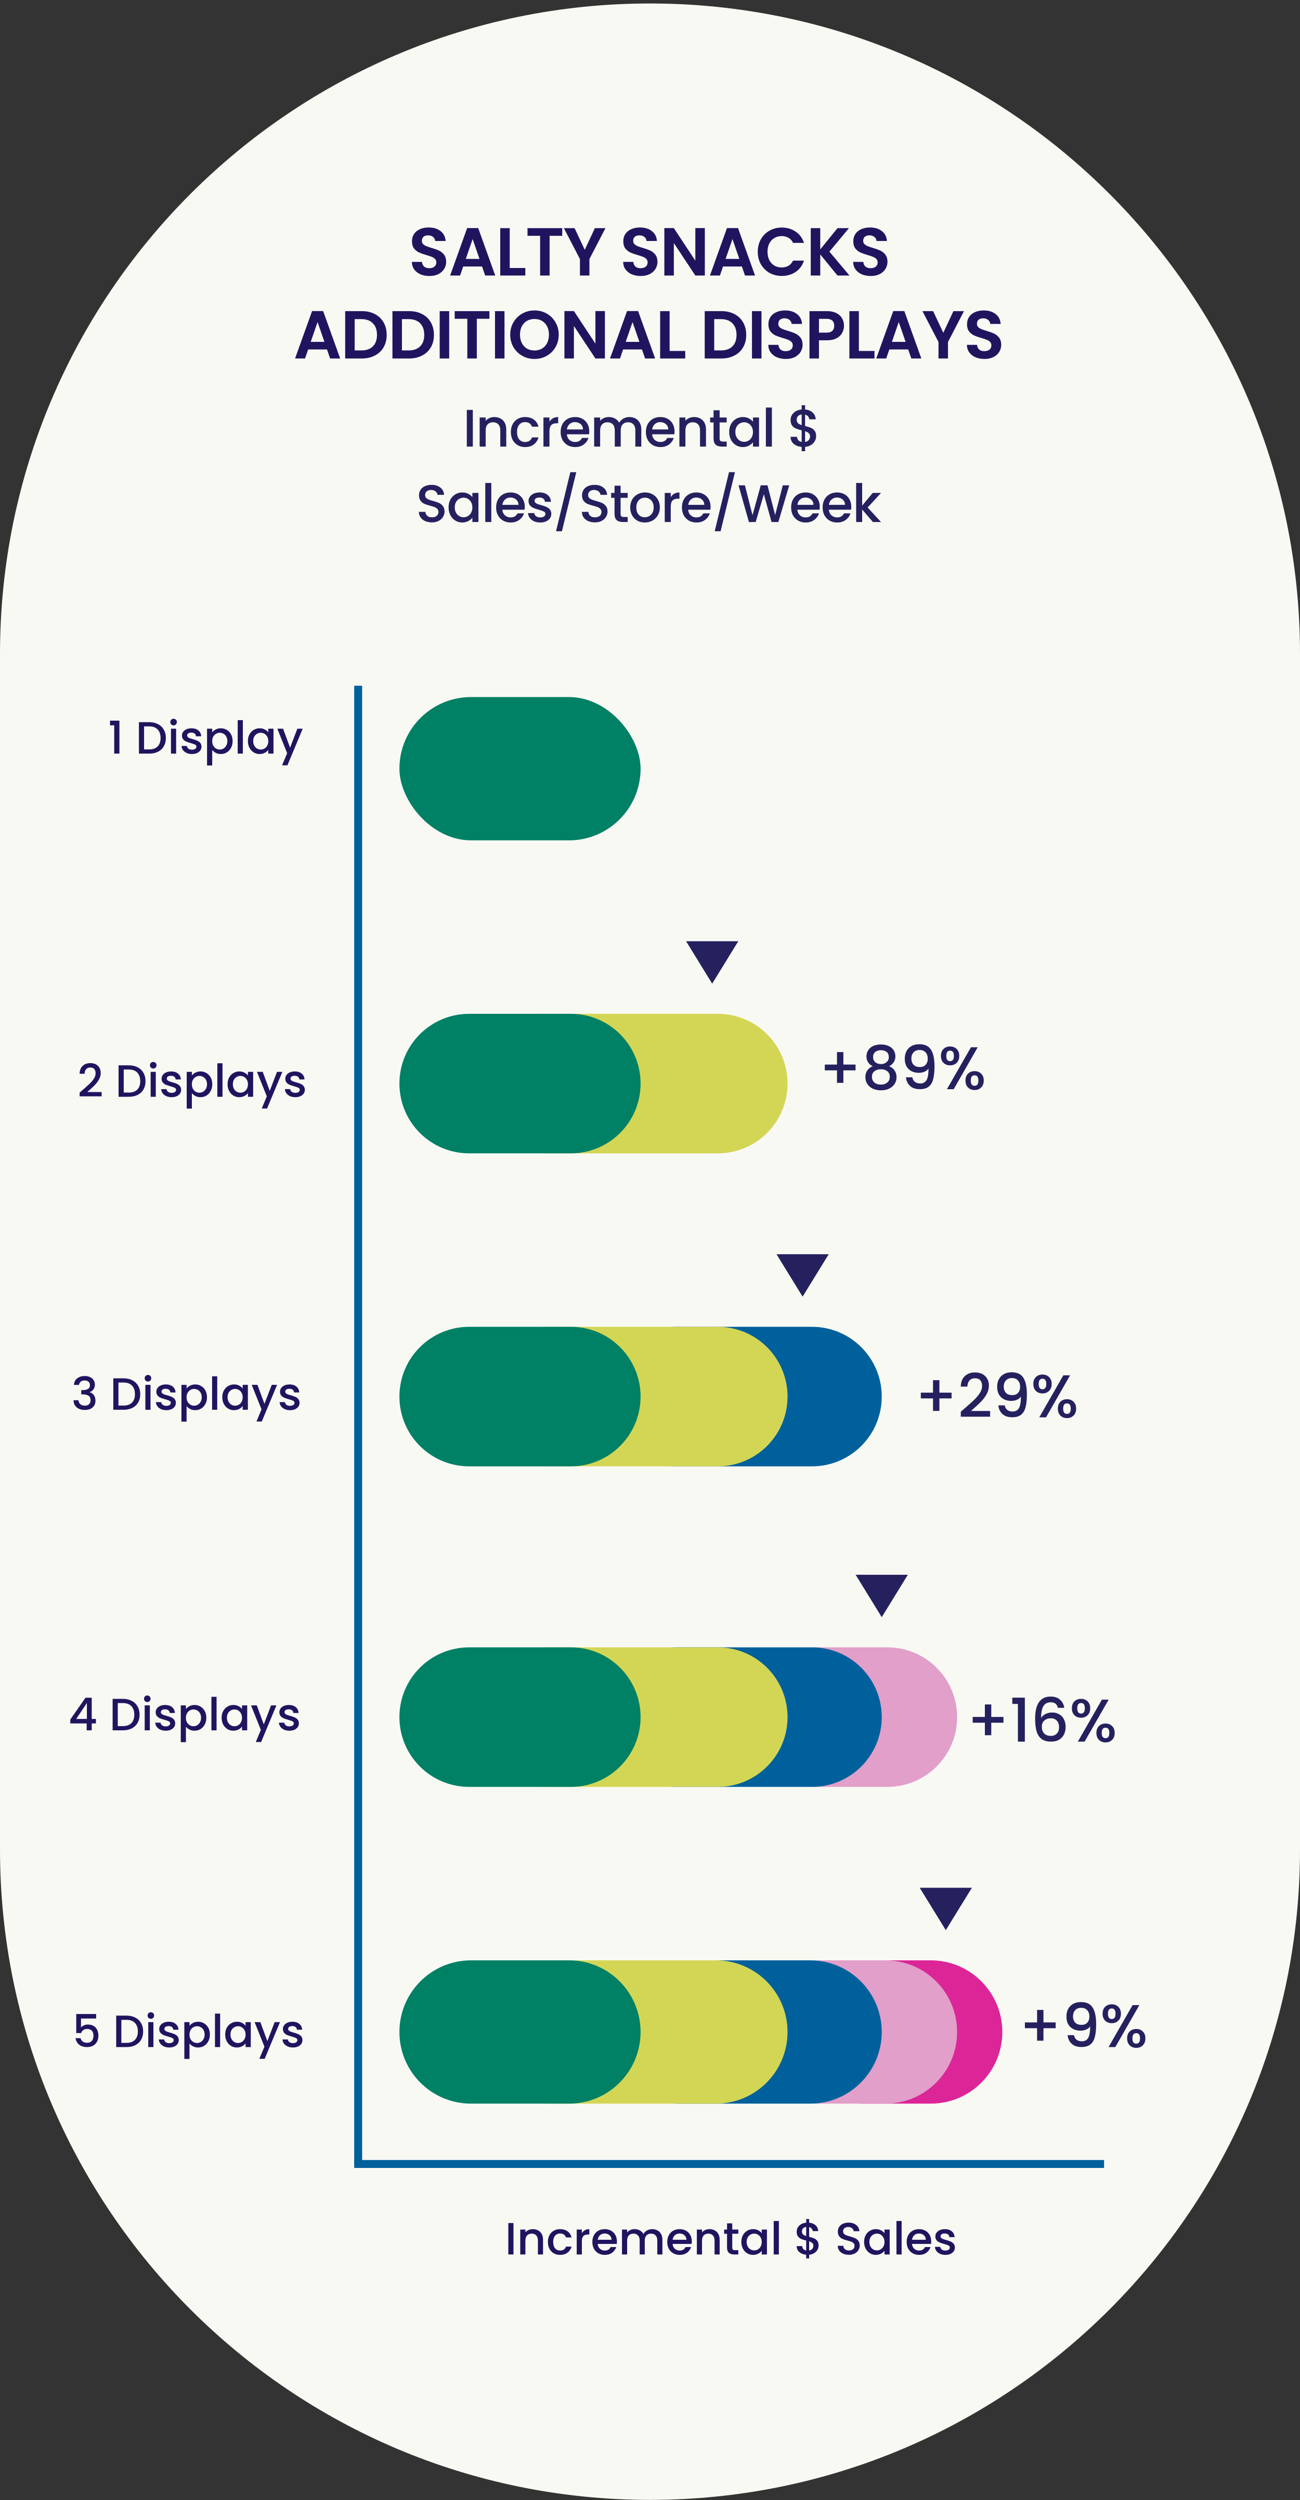 <svg width="345" height="663" viewBox="0 0 345 663" fill="none" xmlns="http://www.w3.org/2000/svg">
<rect x="0" y="0" width="345" height="663" fill="#333333" stroke="none"/>
<path d="M172.5 0.923C267.769 0.923 345 78.154 345 173.423L345 490.423C345 585.692 267.769 662.923 172.5 662.923C77.231 662.923 4.42398e-06 585.692 8.67509e-06 490.423L2.28203e-05 173.423C2.70714e-05 78.154 77.231 0.923 172.5 0.923Z" fill="#F9F9F4"/>
<path d="M113.959 73.192C113.083 73.192 112.291 73.042 111.583 72.742C110.887 72.442 110.335 72.01 109.927 71.446C109.519 70.882 109.309 70.216 109.297 69.448H111.997C112.033 69.964 112.213 70.372 112.537 70.672C112.873 70.972 113.329 71.122 113.905 71.122C114.493 71.122 114.955 70.984 115.291 70.708C115.627 70.42 115.795 70.048 115.795 69.592C115.795 69.22 115.681 68.914 115.453 68.674C115.225 68.434 114.937 68.248 114.589 68.116C114.253 67.972 113.785 67.816 113.185 67.648C112.369 67.408 111.703 67.174 111.187 66.946C110.683 66.706 110.245 66.352 109.873 65.884C109.513 65.404 109.333 64.768 109.333 63.976C109.333 63.232 109.519 62.584 109.891 62.032C110.263 61.48 110.785 61.06 111.457 60.772C112.129 60.472 112.897 60.322 113.761 60.322C115.057 60.322 116.107 60.64 116.911 61.276C117.727 61.9 118.177 62.776 118.261 63.904H115.489C115.465 63.472 115.279 63.118 114.931 62.842C114.595 62.554 114.145 62.41 113.581 62.41C113.089 62.41 112.693 62.536 112.393 62.788C112.105 63.04 111.961 63.406 111.961 63.886C111.961 64.222 112.069 64.504 112.285 64.732C112.513 64.948 112.789 65.128 113.113 65.272C113.449 65.404 113.917 65.56 114.517 65.74C115.333 65.98 115.999 66.22 116.515 66.46C117.031 66.7 117.475 67.06 117.847 67.54C118.219 68.02 118.405 68.65 118.405 69.43C118.405 70.102 118.231 70.726 117.883 71.302C117.535 71.878 117.025 72.34 116.353 72.688C115.681 73.024 114.883 73.192 113.959 73.192ZM127.934 70.672H122.93L122.102 73.066H119.456L123.974 60.484H126.908L131.426 73.066H128.762L127.934 70.672ZM127.25 68.656L125.432 63.4L123.614 68.656H127.25ZM135.274 71.068H139.414V73.066H132.754V60.502H135.274V71.068ZM149.206 60.502V62.536H145.858V73.066H143.338V62.536H139.99V60.502H149.206ZM160.675 60.502L156.427 68.692V73.066H153.907V68.692L149.641 60.502H152.485L155.185 66.244L157.867 60.502H160.675ZM170.035 73.192C169.159 73.192 168.367 73.042 167.659 72.742C166.963 72.442 166.411 72.01 166.003 71.446C165.595 70.882 165.385 70.216 165.373 69.448H168.073C168.109 69.964 168.289 70.372 168.613 70.672C168.949 70.972 169.405 71.122 169.981 71.122C170.569 71.122 171.031 70.984 171.367 70.708C171.703 70.42 171.871 70.048 171.871 69.592C171.871 69.22 171.757 68.914 171.529 68.674C171.301 68.434 171.013 68.248 170.665 68.116C170.329 67.972 169.861 67.816 169.261 67.648C168.445 67.408 167.779 67.174 167.263 66.946C166.759 66.706 166.321 66.352 165.949 65.884C165.589 65.404 165.409 64.768 165.409 63.976C165.409 63.232 165.595 62.584 165.967 62.032C166.339 61.48 166.861 61.06 167.533 60.772C168.205 60.472 168.973 60.322 169.837 60.322C171.133 60.322 172.183 60.64 172.987 61.276C173.803 61.9 174.253 62.776 174.337 63.904H171.565C171.541 63.472 171.355 63.118 171.007 62.842C170.671 62.554 170.221 62.41 169.657 62.41C169.165 62.41 168.769 62.536 168.469 62.788C168.181 63.04 168.037 63.406 168.037 63.886C168.037 64.222 168.145 64.504 168.361 64.732C168.589 64.948 168.865 65.128 169.189 65.272C169.525 65.404 169.993 65.56 170.593 65.74C171.409 65.98 172.075 66.22 172.591 66.46C173.107 66.7 173.551 67.06 173.923 67.54C174.295 68.02 174.481 68.65 174.481 69.43C174.481 70.102 174.307 70.726 173.959 71.302C173.611 71.878 173.101 72.34 172.429 72.688C171.757 73.024 170.959 73.192 170.035 73.192ZM187.052 73.066H184.532L178.826 64.444V73.066H176.306V60.484H178.826L184.532 69.124V60.484H187.052V73.066ZM196.886 70.672H191.882L191.054 73.066H188.408L192.926 60.484H195.86L200.378 73.066H197.714L196.886 70.672ZM196.202 68.656L194.384 63.4L192.566 68.656H196.202ZM201.095 66.766C201.095 65.53 201.371 64.426 201.923 63.454C202.487 62.47 203.249 61.708 204.209 61.168C205.181 60.616 206.267 60.34 207.467 60.34C208.871 60.34 210.101 60.7 211.157 61.42C212.213 62.14 212.951 63.136 213.371 64.408H210.473C210.185 63.808 209.777 63.358 209.249 63.058C208.733 62.758 208.133 62.608 207.449 62.608C206.717 62.608 206.063 62.782 205.487 63.13C204.923 63.466 204.479 63.946 204.155 64.57C203.843 65.194 203.687 65.926 203.687 66.766C203.687 67.594 203.843 68.326 204.155 68.962C204.479 69.586 204.923 70.072 205.487 70.42C206.063 70.756 206.717 70.924 207.449 70.924C208.133 70.924 208.733 70.774 209.249 70.474C209.777 70.162 210.185 69.706 210.473 69.106H213.371C212.951 70.39 212.213 71.392 211.157 72.112C210.113 72.82 208.883 73.174 207.467 73.174C206.267 73.174 205.181 72.904 204.209 72.364C203.249 71.812 202.487 71.05 201.923 70.078C201.371 69.106 201.095 68.002 201.095 66.766ZM222.255 73.066L217.683 67.468V73.066H215.163V60.502H217.683V66.136L222.255 60.502H225.297L220.113 66.73L225.441 73.066H222.255ZM231.077 73.192C230.201 73.192 229.409 73.042 228.701 72.742C228.005 72.442 227.453 72.01 227.045 71.446C226.637 70.882 226.427 70.216 226.415 69.448H229.115C229.151 69.964 229.331 70.372 229.655 70.672C229.991 70.972 230.447 71.122 231.023 71.122C231.611 71.122 232.073 70.984 232.409 70.708C232.745 70.42 232.913 70.048 232.913 69.592C232.913 69.22 232.799 68.914 232.571 68.674C232.343 68.434 232.055 68.248 231.707 68.116C231.371 67.972 230.903 67.816 230.303 67.648C229.487 67.408 228.821 67.174 228.305 66.946C227.801 66.706 227.363 66.352 226.991 65.884C226.631 65.404 226.451 64.768 226.451 63.976C226.451 63.232 226.637 62.584 227.009 62.032C227.381 61.48 227.903 61.06 228.575 60.772C229.247 60.472 230.015 60.322 230.879 60.322C232.175 60.322 233.225 60.64 234.029 61.276C234.845 61.9 235.295 62.776 235.379 63.904H232.607C232.583 63.472 232.397 63.118 232.049 62.842C231.713 62.554 231.263 62.41 230.699 62.41C230.207 62.41 229.811 62.536 229.511 62.788C229.223 63.04 229.079 63.406 229.079 63.886C229.079 64.222 229.187 64.504 229.403 64.732C229.631 64.948 229.907 65.128 230.231 65.272C230.567 65.404 231.035 65.56 231.635 65.74C232.451 65.98 233.117 66.22 233.633 66.46C234.149 66.7 234.593 67.06 234.965 67.54C235.337 68.02 235.523 68.65 235.523 69.43C235.523 70.102 235.349 70.726 235.001 71.302C234.653 71.878 234.143 72.34 233.471 72.688C232.799 73.024 232.001 73.192 231.077 73.192ZM86.782 92.672H81.778L80.95 95.066H78.304L82.822 82.484H85.756L90.274 95.066H87.61L86.782 92.672ZM86.098 90.656L84.28 85.4L82.462 90.656H86.098ZM95.995 82.502C97.315 82.502 98.473 82.76 99.469 83.276C100.477 83.792 101.251 84.53 101.791 85.49C102.343 86.438 102.619 87.542 102.619 88.802C102.619 90.062 102.343 91.166 101.791 92.114C101.251 93.05 100.477 93.776 99.469 94.292C98.473 94.808 97.315 95.066 95.995 95.066H91.603V82.502H95.995ZM95.905 92.924C97.225 92.924 98.245 92.564 98.965 91.844C99.685 91.124 100.045 90.11 100.045 88.802C100.045 87.494 99.685 86.474 98.965 85.742C98.245 84.998 97.225 84.626 95.905 84.626H94.123V92.924H95.905ZM108.537 82.502C109.857 82.502 111.015 82.76 112.011 83.276C113.019 83.792 113.793 84.53 114.333 85.49C114.885 86.438 115.161 87.542 115.161 88.802C115.161 90.062 114.885 91.166 114.333 92.114C113.793 93.05 113.019 93.776 112.011 94.292C111.015 94.808 109.857 95.066 108.537 95.066H104.145V82.502H108.537ZM108.447 92.924C109.767 92.924 110.787 92.564 111.507 91.844C112.227 91.124 112.587 90.11 112.587 88.802C112.587 87.494 112.227 86.474 111.507 85.742C110.787 84.998 109.767 84.626 108.447 84.626H106.665V92.924H108.447ZM119.207 82.502V95.066H116.687V82.502H119.207ZM129.887 82.502V84.536H126.539V95.066H124.019V84.536H120.671V82.502H129.887ZM133.886 82.502V95.066H131.366V82.502H133.886ZM141.848 95.192C140.672 95.192 139.592 94.916 138.608 94.364C137.624 93.812 136.844 93.05 136.268 92.078C135.692 91.094 135.404 89.984 135.404 88.748C135.404 87.524 135.692 86.426 136.268 85.454C136.844 84.47 137.624 83.702 138.608 83.15C139.592 82.598 140.672 82.322 141.848 82.322C143.036 82.322 144.116 82.598 145.088 83.15C146.072 83.702 146.846 84.47 147.41 85.454C147.986 86.426 148.274 87.524 148.274 88.748C148.274 89.984 147.986 91.094 147.41 92.078C146.846 93.05 146.072 93.812 145.088 94.364C144.104 94.916 143.024 95.192 141.848 95.192ZM141.848 92.942C142.604 92.942 143.27 92.774 143.846 92.438C144.422 92.09 144.872 91.598 145.196 90.962C145.52 90.326 145.682 89.588 145.682 88.748C145.682 87.908 145.52 87.176 145.196 86.552C144.872 85.916 144.422 85.43 143.846 85.094C143.27 84.758 142.604 84.59 141.848 84.59C141.092 84.59 140.42 84.758 139.832 85.094C139.256 85.43 138.806 85.916 138.482 86.552C138.158 87.176 137.996 87.908 137.996 88.748C137.996 89.588 138.158 90.326 138.482 90.962C138.806 91.598 139.256 92.09 139.832 92.438C140.42 92.774 141.092 92.942 141.848 92.942ZM160.534 95.066H158.014L152.308 86.444V95.066H149.788V82.484H152.308L158.014 91.124V82.484H160.534V95.066ZM170.369 92.672H165.365L164.537 95.066H161.891L166.409 82.484H169.343L173.861 95.066H171.197L170.369 92.672ZM169.685 90.656L167.867 85.4L166.049 90.656H169.685ZM177.709 93.068H181.849V95.066H175.189V82.502H177.709V93.068ZM191.412 82.502C192.732 82.502 193.89 82.76 194.886 83.276C195.894 83.792 196.668 84.53 197.208 85.49C197.76 86.438 198.036 87.542 198.036 88.802C198.036 90.062 197.76 91.166 197.208 92.114C196.668 93.05 195.894 93.776 194.886 94.292C193.89 94.808 192.732 95.066 191.412 95.066H187.02V82.502H191.412ZM191.322 92.924C192.642 92.924 193.662 92.564 194.382 91.844C195.102 91.124 195.462 90.11 195.462 88.802C195.462 87.494 195.102 86.474 194.382 85.742C193.662 84.998 192.642 84.626 191.322 84.626H189.54V92.924H191.322ZM202.083 82.502V95.066H199.563V82.502H202.083ZM208.55 95.192C207.674 95.192 206.882 95.042 206.174 94.742C205.478 94.442 204.926 94.01 204.518 93.446C204.11 92.882 203.9 92.216 203.888 91.448H206.588C206.624 91.964 206.804 92.372 207.128 92.672C207.464 92.972 207.92 93.122 208.496 93.122C209.084 93.122 209.546 92.984 209.882 92.708C210.218 92.42 210.386 92.048 210.386 91.592C210.386 91.22 210.272 90.914 210.044 90.674C209.816 90.434 209.528 90.248 209.18 90.116C208.844 89.972 208.376 89.816 207.776 89.648C206.96 89.408 206.294 89.174 205.778 88.946C205.274 88.706 204.836 88.352 204.464 87.884C204.104 87.404 203.924 86.768 203.924 85.976C203.924 85.232 204.11 84.584 204.482 84.032C204.854 83.48 205.376 83.06 206.048 82.772C206.72 82.472 207.488 82.322 208.352 82.322C209.648 82.322 210.698 82.64 211.502 83.276C212.318 83.9 212.768 84.776 212.852 85.904H210.08C210.056 85.472 209.87 85.118 209.522 84.842C209.186 84.554 208.736 84.41 208.172 84.41C207.68 84.41 207.284 84.536 206.984 84.788C206.696 85.04 206.552 85.406 206.552 85.886C206.552 86.222 206.66 86.504 206.876 86.732C207.104 86.948 207.38 87.128 207.704 87.272C208.04 87.404 208.508 87.56 209.108 87.74C209.924 87.98 210.59 88.22 211.106 88.46C211.622 88.7 212.066 89.06 212.438 89.54C212.81 90.02 212.996 90.65 212.996 91.43C212.996 92.102 212.822 92.726 212.474 93.302C212.126 93.878 211.616 94.34 210.944 94.688C210.272 95.024 209.474 95.192 208.55 95.192ZM223.983 86.39C223.983 87.062 223.821 87.692 223.497 88.28C223.185 88.868 222.687 89.342 222.003 89.702C221.331 90.062 220.479 90.242 219.447 90.242H217.341V95.066H214.821V82.502H219.447C220.419 82.502 221.247 82.67 221.931 83.006C222.615 83.342 223.125 83.804 223.461 84.392C223.809 84.98 223.983 85.646 223.983 86.39ZM219.339 88.208C220.035 88.208 220.551 88.052 220.887 87.74C221.223 87.416 221.391 86.966 221.391 86.39C221.391 85.166 220.707 84.554 219.339 84.554H217.341V88.208H219.339ZM227.932 93.068H232.072V95.066H225.412V82.502H227.932V93.068ZM241.018 92.672H236.014L235.186 95.066H232.54L237.058 82.484H239.992L244.51 95.066H241.846L241.018 92.672ZM240.334 90.656L238.516 85.4L236.698 90.656H240.334ZM255.829 82.502L251.581 90.692V95.066H249.061V90.692L244.795 82.502H247.639L250.339 88.244L253.021 82.502H255.829ZM261.26 95.192C260.384 95.192 259.592 95.042 258.884 94.742C258.188 94.442 257.636 94.01 257.228 93.446C256.82 92.882 256.61 92.216 256.598 91.448H259.298C259.334 91.964 259.514 92.372 259.838 92.672C260.174 92.972 260.63 93.122 261.206 93.122C261.794 93.122 262.256 92.984 262.592 92.708C262.928 92.42 263.096 92.048 263.096 91.592C263.096 91.22 262.982 90.914 262.754 90.674C262.526 90.434 262.238 90.248 261.89 90.116C261.554 89.972 261.086 89.816 260.486 89.648C259.67 89.408 259.004 89.174 258.488 88.946C257.984 88.706 257.546 88.352 257.174 87.884C256.814 87.404 256.634 86.768 256.634 85.976C256.634 85.232 256.82 84.584 257.192 84.032C257.564 83.48 258.086 83.06 258.758 82.772C259.43 82.472 260.198 82.322 261.062 82.322C262.358 82.322 263.408 82.64 264.212 83.276C265.028 83.9 265.478 84.776 265.562 85.904H262.79C262.766 85.472 262.58 85.118 262.232 84.842C261.896 84.554 261.446 84.41 260.882 84.41C260.39 84.41 259.994 84.536 259.694 84.788C259.406 85.04 259.262 85.406 259.262 85.886C259.262 86.222 259.37 86.504 259.586 86.732C259.814 86.948 260.09 87.128 260.414 87.272C260.75 87.404 261.218 87.56 261.818 87.74C262.634 87.98 263.3 88.22 263.816 88.46C264.332 88.7 264.776 89.06 265.148 89.54C265.52 90.02 265.706 90.65 265.706 91.43C265.706 92.102 265.532 92.726 265.184 93.302C264.836 93.878 264.326 94.34 263.654 94.688C262.982 95.024 262.184 95.192 261.26 95.192Z" fill="#21145F"/>
<path d="M125.48 108.699V118.429H123.884V108.699H125.48ZM131.187 110.589C131.794 110.589 132.335 110.715 132.811 110.967C133.296 111.219 133.674 111.593 133.945 112.087C134.216 112.582 134.351 113.179 134.351 113.879V118.429H132.769V114.117C132.769 113.427 132.596 112.899 132.251 112.535C131.906 112.162 131.434 111.975 130.837 111.975C130.24 111.975 129.764 112.162 129.409 112.535C129.064 112.899 128.891 113.427 128.891 114.117V118.429H127.295V110.715H128.891V111.597C129.152 111.28 129.484 111.033 129.885 110.855C130.296 110.678 130.73 110.589 131.187 110.589ZM135.575 114.565C135.575 113.772 135.734 113.077 136.051 112.479C136.378 111.873 136.826 111.406 137.395 111.079C137.964 110.753 138.618 110.589 139.355 110.589C140.288 110.589 141.058 110.813 141.665 111.261C142.281 111.7 142.696 112.33 142.911 113.151H141.189C141.049 112.769 140.825 112.47 140.517 112.255C140.209 112.041 139.822 111.933 139.355 111.933C138.702 111.933 138.179 112.167 137.787 112.633C137.404 113.091 137.213 113.735 137.213 114.565C137.213 115.396 137.404 116.045 137.787 116.511C138.179 116.978 138.702 117.211 139.355 117.211C140.279 117.211 140.89 116.805 141.189 115.993H142.911C142.687 116.777 142.267 117.403 141.651 117.869C141.035 118.327 140.27 118.555 139.355 118.555C138.618 118.555 137.964 118.392 137.395 118.065C136.826 117.729 136.378 117.263 136.051 116.665C135.734 116.059 135.575 115.359 135.575 114.565ZM145.817 111.835C146.051 111.443 146.359 111.14 146.741 110.925C147.133 110.701 147.595 110.589 148.127 110.589V112.241H147.721C147.096 112.241 146.62 112.4 146.293 112.717C145.976 113.035 145.817 113.585 145.817 114.369V118.429H144.221V110.715H145.817V111.835ZM156.384 114.383C156.384 114.673 156.366 114.934 156.328 115.167H150.434C150.481 115.783 150.71 116.278 151.12 116.651C151.531 117.025 152.035 117.211 152.632 117.211C153.491 117.211 154.098 116.852 154.452 116.133H156.174C155.941 116.843 155.516 117.426 154.9 117.883C154.294 118.331 153.538 118.555 152.632 118.555C151.895 118.555 151.232 118.392 150.644 118.065C150.066 117.729 149.608 117.263 149.272 116.665C148.946 116.059 148.782 115.359 148.782 114.565C148.782 113.772 148.941 113.077 149.258 112.479C149.585 111.873 150.038 111.406 150.616 111.079C151.204 110.753 151.876 110.589 152.632 110.589C153.36 110.589 154.009 110.748 154.578 111.065C155.148 111.383 155.591 111.831 155.908 112.409C156.226 112.979 156.384 113.637 156.384 114.383ZM154.718 113.879C154.709 113.291 154.499 112.82 154.088 112.465C153.678 112.111 153.169 111.933 152.562 111.933C152.012 111.933 151.54 112.111 151.148 112.465C150.756 112.811 150.523 113.282 150.448 113.879H154.718ZM167.013 110.589C167.62 110.589 168.161 110.715 168.637 110.967C169.122 111.219 169.5 111.593 169.771 112.087C170.051 112.582 170.191 113.179 170.191 113.879V118.429H168.609V114.117C168.609 113.427 168.436 112.899 168.091 112.535C167.746 112.162 167.274 111.975 166.677 111.975C166.08 111.975 165.604 112.162 165.249 112.535C164.904 112.899 164.731 113.427 164.731 114.117V118.429H163.149V114.117C163.149 113.427 162.976 112.899 162.631 112.535C162.286 112.162 161.814 111.975 161.217 111.975C160.62 111.975 160.144 112.162 159.789 112.535C159.444 112.899 159.271 113.427 159.271 114.117V118.429H157.675V110.715H159.271V111.597C159.532 111.28 159.864 111.033 160.265 110.855C160.666 110.678 161.096 110.589 161.553 110.589C162.169 110.589 162.72 110.72 163.205 110.981C163.69 111.243 164.064 111.621 164.325 112.115C164.558 111.649 164.922 111.28 165.417 111.009C165.912 110.729 166.444 110.589 167.013 110.589ZM179.012 114.383C179.012 114.673 178.993 114.934 178.956 115.167H173.062C173.109 115.783 173.337 116.278 173.748 116.651C174.159 117.025 174.663 117.211 175.26 117.211C176.119 117.211 176.725 116.852 177.08 116.133H178.802C178.569 116.843 178.144 117.426 177.528 117.883C176.921 118.331 176.165 118.555 175.26 118.555C174.523 118.555 173.86 118.392 173.272 118.065C172.693 117.729 172.236 117.263 171.9 116.665C171.573 116.059 171.41 115.359 171.41 114.565C171.41 113.772 171.569 113.077 171.886 112.479C172.213 111.873 172.665 111.406 173.244 111.079C173.832 110.753 174.504 110.589 175.26 110.589C175.988 110.589 176.637 110.748 177.206 111.065C177.775 111.383 178.219 111.831 178.536 112.409C178.853 112.979 179.012 113.637 179.012 114.383ZM177.346 113.879C177.337 113.291 177.127 112.82 176.716 112.465C176.305 112.111 175.797 111.933 175.19 111.933C174.639 111.933 174.168 112.111 173.776 112.465C173.384 112.811 173.151 113.282 173.076 113.879H177.346ZM184.195 110.589C184.801 110.589 185.343 110.715 185.819 110.967C186.304 111.219 186.682 111.593 186.953 112.087C187.223 112.582 187.359 113.179 187.359 113.879V118.429H185.777V114.117C185.777 113.427 185.604 112.899 185.259 112.535C184.913 112.162 184.442 111.975 183.845 111.975C183.247 111.975 182.771 112.162 182.417 112.535C182.071 112.899 181.899 113.427 181.899 114.117V118.429H180.303V110.715H181.899V111.597C182.16 111.28 182.491 111.033 182.893 110.855C183.303 110.678 183.737 110.589 184.195 110.589ZM190.976 112.017V116.287C190.976 116.577 191.042 116.787 191.172 116.917C191.312 117.039 191.546 117.099 191.872 117.099H192.852V118.429H191.592C190.874 118.429 190.323 118.261 189.94 117.925C189.558 117.589 189.366 117.043 189.366 116.287V112.017H188.456V110.715H189.366V108.797H190.976V110.715H192.852V112.017H190.976ZM193.511 114.537C193.511 113.763 193.67 113.077 193.987 112.479C194.314 111.882 194.753 111.42 195.303 111.093C195.863 110.757 196.479 110.589 197.151 110.589C197.758 110.589 198.285 110.711 198.733 110.953C199.191 111.187 199.555 111.481 199.825 111.835V110.715H201.435V118.429H199.825V117.281C199.555 117.645 199.186 117.949 198.719 118.191C198.253 118.434 197.721 118.555 197.123 118.555C196.461 118.555 195.854 118.387 195.303 118.051C194.753 117.706 194.314 117.23 193.987 116.623C193.67 116.007 193.511 115.312 193.511 114.537ZM199.825 114.565C199.825 114.033 199.713 113.571 199.489 113.179C199.275 112.787 198.99 112.489 198.635 112.283C198.281 112.078 197.898 111.975 197.487 111.975C197.077 111.975 196.694 112.078 196.339 112.283C195.985 112.479 195.695 112.773 195.471 113.165C195.257 113.548 195.149 114.005 195.149 114.537C195.149 115.069 195.257 115.536 195.471 115.937C195.695 116.339 195.985 116.647 196.339 116.861C196.703 117.067 197.086 117.169 197.487 117.169C197.898 117.169 198.281 117.067 198.635 116.861C198.99 116.656 199.275 116.357 199.489 115.965C199.713 115.564 199.825 115.097 199.825 114.565ZM204.848 108.069V118.429H203.252V108.069H204.848ZM216.586 115.657C216.586 116.124 216.469 116.563 216.236 116.973C216.012 117.384 215.676 117.729 215.228 118.009C214.789 118.289 214.266 118.457 213.66 118.513V119.647H212.75V118.513C211.872 118.429 211.163 118.154 210.622 117.687C210.08 117.221 209.81 116.605 209.81 115.839H211.518C211.546 116.203 211.662 116.507 211.868 116.749C212.073 116.983 212.367 117.132 212.75 117.197V114.117C212.124 113.959 211.616 113.8 211.224 113.641C210.832 113.473 210.496 113.212 210.216 112.857C209.945 112.503 209.81 112.017 209.81 111.401C209.81 110.627 210.08 109.987 210.622 109.483C211.163 108.97 211.872 108.671 212.75 108.587V107.453H213.66V108.587C214.481 108.662 215.139 108.923 215.634 109.371C216.138 109.81 216.422 110.417 216.488 111.191H214.78C214.752 110.902 214.64 110.645 214.444 110.421C214.248 110.188 213.986 110.029 213.66 109.945V112.969C214.285 113.119 214.794 113.277 215.186 113.445C215.578 113.604 215.909 113.861 216.18 114.215C216.45 114.561 216.586 115.041 216.586 115.657ZM211.434 111.317C211.434 111.7 211.546 111.999 211.77 112.213C212.003 112.428 212.33 112.601 212.75 112.731V109.903C212.348 109.95 212.026 110.095 211.784 110.337C211.55 110.58 211.434 110.907 211.434 111.317ZM213.66 117.197C214.07 117.132 214.392 116.969 214.626 116.707C214.859 116.437 214.976 116.115 214.976 115.741C214.976 115.368 214.859 115.079 214.626 114.873C214.402 114.659 214.08 114.486 213.66 114.355V117.197ZM114.614 138.527C113.96 138.527 113.372 138.415 112.85 138.191C112.327 137.958 111.916 137.631 111.618 137.211C111.319 136.791 111.17 136.301 111.17 135.741H112.878C112.915 136.161 113.078 136.507 113.368 136.777C113.666 137.048 114.082 137.183 114.614 137.183C115.164 137.183 115.594 137.053 115.902 136.791C116.21 136.521 116.364 136.175 116.364 135.755C116.364 135.429 116.266 135.163 116.07 134.957C115.883 134.752 115.645 134.593 115.356 134.481C115.076 134.369 114.684 134.248 114.18 134.117C113.545 133.949 113.027 133.781 112.626 133.613C112.234 133.436 111.898 133.165 111.618 132.801C111.338 132.437 111.198 131.952 111.198 131.345C111.198 130.785 111.338 130.295 111.618 129.875C111.898 129.455 112.29 129.133 112.794 128.909C113.298 128.685 113.881 128.573 114.544 128.573C115.486 128.573 116.256 128.811 116.854 129.287C117.46 129.754 117.796 130.398 117.862 131.219H116.098C116.07 130.865 115.902 130.561 115.594 130.309C115.286 130.057 114.88 129.931 114.376 129.931C113.918 129.931 113.545 130.048 113.256 130.281C112.966 130.515 112.822 130.851 112.822 131.289C112.822 131.588 112.91 131.835 113.088 132.031C113.274 132.218 113.508 132.367 113.788 132.479C114.068 132.591 114.45 132.713 114.936 132.843C115.58 133.021 116.102 133.198 116.504 133.375C116.914 133.553 117.26 133.828 117.54 134.201C117.829 134.565 117.974 135.055 117.974 135.671C117.974 136.166 117.838 136.633 117.568 137.071C117.306 137.51 116.919 137.865 116.406 138.135C115.902 138.397 115.304 138.527 114.614 138.527ZM119.045 134.537C119.045 133.763 119.204 133.077 119.521 132.479C119.848 131.882 120.286 131.42 120.837 131.093C121.397 130.757 122.013 130.589 122.685 130.589C123.292 130.589 123.819 130.711 124.267 130.953C124.724 131.187 125.088 131.481 125.359 131.835V130.715H126.969V138.429H125.359V137.281C125.088 137.645 124.72 137.949 124.253 138.191C123.786 138.434 123.254 138.555 122.657 138.555C121.994 138.555 121.388 138.387 120.837 138.051C120.286 137.706 119.848 137.23 119.521 136.623C119.204 136.007 119.045 135.312 119.045 134.537ZM125.359 134.565C125.359 134.033 125.247 133.571 125.023 133.179C124.808 132.787 124.524 132.489 124.169 132.283C123.814 132.078 123.432 131.975 123.021 131.975C122.61 131.975 122.228 132.078 121.873 132.283C121.518 132.479 121.229 132.773 121.005 133.165C120.79 133.548 120.683 134.005 120.683 134.537C120.683 135.069 120.79 135.536 121.005 135.937C121.229 136.339 121.518 136.647 121.873 136.861C122.237 137.067 122.62 137.169 123.021 137.169C123.432 137.169 123.814 137.067 124.169 136.861C124.524 136.656 124.808 136.357 125.023 135.965C125.247 135.564 125.359 135.097 125.359 134.565ZM130.381 128.069V138.429H128.785V128.069H130.381ZM139.267 134.383C139.267 134.673 139.248 134.934 139.211 135.167H133.317C133.363 135.783 133.592 136.278 134.003 136.651C134.413 137.025 134.917 137.211 135.515 137.211C136.373 137.211 136.98 136.852 137.335 136.133H139.057C138.823 136.843 138.399 137.426 137.783 137.883C137.176 138.331 136.42 138.555 135.515 138.555C134.777 138.555 134.115 138.392 133.527 138.065C132.948 137.729 132.491 137.263 132.155 136.665C131.828 136.059 131.665 135.359 131.665 134.565C131.665 133.772 131.823 133.077 132.141 132.479C132.467 131.873 132.92 131.406 133.499 131.079C134.087 130.753 134.759 130.589 135.515 130.589C136.243 130.589 136.891 130.748 137.461 131.065C138.03 131.383 138.473 131.831 138.791 132.409C139.108 132.979 139.267 133.637 139.267 134.383ZM137.601 133.879C137.591 133.291 137.381 132.82 136.971 132.465C136.56 132.111 136.051 131.933 135.445 131.933C134.894 131.933 134.423 132.111 134.031 132.465C133.639 132.811 133.405 133.282 133.331 133.879H137.601ZM143.357 138.555C142.751 138.555 142.205 138.448 141.719 138.233C141.243 138.009 140.865 137.711 140.585 137.337C140.305 136.955 140.156 136.53 140.137 136.063H141.789C141.817 136.39 141.971 136.665 142.251 136.889C142.541 137.104 142.9 137.211 143.329 137.211C143.777 137.211 144.123 137.127 144.365 136.959C144.617 136.782 144.743 136.558 144.743 136.287C144.743 135.998 144.603 135.783 144.323 135.643C144.053 135.503 143.619 135.349 143.021 135.181C142.443 135.023 141.971 134.869 141.607 134.719C141.243 134.57 140.926 134.341 140.655 134.033C140.394 133.725 140.263 133.319 140.263 132.815C140.263 132.405 140.385 132.031 140.627 131.695C140.87 131.35 141.215 131.079 141.663 130.883C142.121 130.687 142.643 130.589 143.231 130.589C144.109 130.589 144.813 130.813 145.345 131.261C145.887 131.7 146.176 132.302 146.213 133.067H144.617C144.589 132.722 144.449 132.447 144.197 132.241C143.945 132.036 143.605 131.933 143.175 131.933C142.755 131.933 142.433 132.013 142.209 132.171C141.985 132.33 141.873 132.54 141.873 132.801C141.873 133.007 141.948 133.179 142.097 133.319C142.247 133.459 142.429 133.571 142.643 133.655C142.858 133.73 143.175 133.828 143.595 133.949C144.155 134.099 144.613 134.253 144.967 134.411C145.331 134.561 145.644 134.785 145.905 135.083C146.167 135.382 146.302 135.779 146.311 136.273C146.311 136.712 146.19 137.104 145.947 137.449C145.705 137.795 145.359 138.065 144.911 138.261C144.473 138.457 143.955 138.555 143.357 138.555ZM152.936 125.213L149.128 140.879H147.56L151.354 125.213H152.936ZM157.873 138.527C157.22 138.527 156.632 138.415 156.109 138.191C155.587 137.958 155.176 137.631 154.877 137.211C154.579 136.791 154.429 136.301 154.429 135.741H156.137C156.175 136.161 156.338 136.507 156.627 136.777C156.926 137.048 157.341 137.183 157.873 137.183C158.424 137.183 158.853 137.053 159.161 136.791C159.469 136.521 159.623 136.175 159.623 135.755C159.623 135.429 159.525 135.163 159.329 134.957C159.143 134.752 158.905 134.593 158.615 134.481C158.335 134.369 157.943 134.248 157.439 134.117C156.805 133.949 156.287 133.781 155.885 133.613C155.493 133.436 155.157 133.165 154.877 132.801C154.597 132.437 154.457 131.952 154.457 131.345C154.457 130.785 154.597 130.295 154.877 129.875C155.157 129.455 155.549 129.133 156.053 128.909C156.557 128.685 157.141 128.573 157.803 128.573C158.746 128.573 159.516 128.811 160.113 129.287C160.72 129.754 161.056 130.398 161.121 131.219H159.357C159.329 130.865 159.161 130.561 158.853 130.309C158.545 130.057 158.139 129.931 157.635 129.931C157.178 129.931 156.805 130.048 156.515 130.281C156.226 130.515 156.081 130.851 156.081 131.289C156.081 131.588 156.17 131.835 156.347 132.031C156.534 132.218 156.767 132.367 157.047 132.479C157.327 132.591 157.71 132.713 158.195 132.843C158.839 133.021 159.362 133.198 159.763 133.375C160.174 133.553 160.519 133.828 160.799 134.201C161.089 134.565 161.233 135.055 161.233 135.671C161.233 136.166 161.098 136.633 160.827 137.071C160.566 137.51 160.179 137.865 159.665 138.135C159.161 138.397 158.564 138.527 157.873 138.527ZM164.698 132.017V136.287C164.698 136.577 164.764 136.787 164.894 136.917C165.034 137.039 165.268 137.099 165.594 137.099H166.574V138.429H165.314C164.596 138.429 164.045 138.261 163.662 137.925C163.28 137.589 163.088 137.043 163.088 136.287V132.017H162.178V130.715H163.088V128.797H164.698V130.715H166.574V132.017H164.698ZM171.111 138.555C170.383 138.555 169.725 138.392 169.137 138.065C168.549 137.729 168.087 137.263 167.751 136.665C167.415 136.059 167.247 135.359 167.247 134.565C167.247 133.781 167.42 133.086 167.765 132.479C168.111 131.873 168.582 131.406 169.179 131.079C169.777 130.753 170.444 130.589 171.181 130.589C171.919 130.589 172.586 130.753 173.183 131.079C173.781 131.406 174.252 131.873 174.597 132.479C174.943 133.086 175.115 133.781 175.115 134.565C175.115 135.349 174.938 136.045 174.583 136.651C174.229 137.258 173.743 137.729 173.127 138.065C172.521 138.392 171.849 138.555 171.111 138.555ZM171.111 137.169C171.522 137.169 171.905 137.071 172.259 136.875C172.623 136.679 172.917 136.385 173.141 135.993C173.365 135.601 173.477 135.125 173.477 134.565C173.477 134.005 173.37 133.534 173.155 133.151C172.941 132.759 172.656 132.465 172.301 132.269C171.947 132.073 171.564 131.975 171.153 131.975C170.743 131.975 170.36 132.073 170.005 132.269C169.66 132.465 169.385 132.759 169.179 133.151C168.974 133.534 168.871 134.005 168.871 134.565C168.871 135.396 169.081 136.04 169.501 136.497C169.931 136.945 170.467 137.169 171.111 137.169ZM178.009 131.835C178.243 131.443 178.551 131.14 178.933 130.925C179.325 130.701 179.787 130.589 180.319 130.589V132.241H179.913C179.288 132.241 178.812 132.4 178.485 132.717C178.168 133.035 178.009 133.585 178.009 134.369V138.429H176.413V130.715H178.009V131.835ZM188.576 134.383C188.576 134.673 188.558 134.934 188.52 135.167H182.626C182.673 135.783 182.902 136.278 183.312 136.651C183.723 137.025 184.227 137.211 184.824 137.211C185.683 137.211 186.29 136.852 186.644 136.133H188.366C188.133 136.843 187.708 137.426 187.092 137.883C186.486 138.331 185.73 138.555 184.824 138.555C184.087 138.555 183.424 138.392 182.836 138.065C182.258 137.729 181.8 137.263 181.464 136.665C181.138 136.059 180.974 135.359 180.974 134.565C180.974 133.772 181.133 133.077 181.45 132.479C181.777 131.873 182.23 131.406 182.808 131.079C183.396 130.753 184.068 130.589 184.824 130.589C185.552 130.589 186.201 130.748 186.77 131.065C187.34 131.383 187.783 131.831 188.1 132.409C188.418 132.979 188.576 133.637 188.576 134.383ZM186.91 133.879C186.901 133.291 186.691 132.82 186.28 132.465C185.87 132.111 185.361 131.933 184.754 131.933C184.204 131.933 183.732 132.111 183.34 132.465C182.948 132.811 182.715 133.282 182.64 133.879H186.91ZM195.047 125.213L191.239 140.879H189.671L193.465 125.213H195.047ZM209.448 128.699L206.564 138.429H204.758L202.714 131.065L200.544 138.429L198.752 138.443L195.994 128.699H197.688L199.704 136.623L201.888 128.699H203.68L205.71 136.581L207.74 128.699H209.448ZM217.555 134.383C217.555 134.673 217.536 134.934 217.499 135.167H211.605C211.651 135.783 211.88 136.278 212.291 136.651C212.701 137.025 213.205 137.211 213.803 137.211C214.661 137.211 215.268 136.852 215.623 136.133H217.345C217.111 136.843 216.687 137.426 216.071 137.883C215.464 138.331 214.708 138.555 213.803 138.555C213.065 138.555 212.403 138.392 211.815 138.065C211.236 137.729 210.779 137.263 210.443 136.665C210.116 136.059 209.953 135.359 209.953 134.565C209.953 133.772 210.111 133.077 210.429 132.479C210.755 131.873 211.208 131.406 211.787 131.079C212.375 130.753 213.047 130.589 213.803 130.589C214.531 130.589 215.179 130.748 215.749 131.065C216.318 131.383 216.761 131.831 217.079 132.409C217.396 132.979 217.555 133.637 217.555 134.383ZM215.889 133.879C215.879 133.291 215.669 132.82 215.259 132.465C214.848 132.111 214.339 131.933 213.733 131.933C213.182 131.933 212.711 132.111 212.319 132.465C211.927 132.811 211.693 133.282 211.619 133.879H215.889ZM225.915 134.383C225.915 134.673 225.897 134.934 225.859 135.167H219.965C220.012 135.783 220.241 136.278 220.651 136.651C221.062 137.025 221.566 137.211 222.163 137.211C223.022 137.211 223.629 136.852 223.983 136.133H225.705C225.472 136.843 225.047 137.426 224.431 137.883C223.825 138.331 223.069 138.555 222.163 138.555C221.426 138.555 220.763 138.392 220.175 138.065C219.597 137.729 219.139 137.263 218.803 136.665C218.477 136.059 218.313 135.359 218.313 134.565C218.313 133.772 218.472 133.077 218.789 132.479C219.116 131.873 219.569 131.406 220.147 131.079C220.735 130.753 221.407 130.589 222.163 130.589C222.891 130.589 223.54 130.748 224.109 131.065C224.679 131.383 225.122 131.831 225.439 132.409C225.757 132.979 225.915 133.637 225.915 134.383ZM224.249 133.879C224.24 133.291 224.03 132.82 223.619 132.465C223.209 132.111 222.7 131.933 222.093 131.933C221.543 131.933 221.071 132.111 220.679 132.465C220.287 132.811 220.054 133.282 219.979 133.879H224.249ZM230.258 134.579L233.814 138.429H231.658L228.802 135.111V138.429H227.206V128.069H228.802V134.089L231.602 130.715H233.814L230.258 134.579Z" fill="#25215F"/>
<path d="M29.194 192.346V191.098H31.69V199.846H30.31V192.346H29.194ZM39.591 191.506C40.479 191.506 41.255 191.678 41.919 192.022C42.591 192.358 43.107 192.846 43.467 193.486C43.835 194.118 44.019 194.858 44.019 195.706C44.019 196.554 43.835 197.29 43.467 197.914C43.107 198.538 42.591 199.018 41.919 199.354C41.255 199.682 40.479 199.846 39.591 199.846H36.867V191.506H39.591ZM39.591 198.73C40.567 198.73 41.315 198.466 41.835 197.938C42.355 197.41 42.615 196.666 42.615 195.706C42.615 194.738 42.355 193.982 41.835 193.438C41.315 192.894 40.567 192.622 39.591 192.622H38.235V198.73H39.591ZM46.071 192.358C45.823 192.358 45.615 192.274 45.447 192.106C45.279 191.938 45.195 191.73 45.195 191.482C45.195 191.234 45.279 191.026 45.447 190.858C45.615 190.69 45.823 190.606 46.071 190.606C46.311 190.606 46.515 190.69 46.683 190.858C46.851 191.026 46.935 191.234 46.935 191.482C46.935 191.73 46.851 191.938 46.683 192.106C46.515 192.274 46.311 192.358 46.071 192.358ZM46.743 193.234V199.846H45.375V193.234H46.743ZM50.939 199.954C50.419 199.954 49.951 199.862 49.535 199.678C49.127 199.486 48.803 199.23 48.563 198.91C48.323 198.582 48.195 198.218 48.179 197.818H49.595C49.619 198.098 49.751 198.334 49.991 198.526C50.239 198.71 50.547 198.802 50.915 198.802C51.299 198.802 51.595 198.73 51.803 198.586C52.019 198.434 52.127 198.242 52.127 198.01C52.127 197.762 52.007 197.578 51.767 197.458C51.535 197.338 51.163 197.206 50.651 197.062C50.155 196.926 49.751 196.794 49.439 196.666C49.127 196.538 48.855 196.342 48.623 196.078C48.399 195.814 48.287 195.466 48.287 195.034C48.287 194.682 48.391 194.362 48.599 194.074C48.807 193.778 49.103 193.546 49.487 193.378C49.879 193.21 50.327 193.126 50.831 193.126C51.583 193.126 52.187 193.318 52.643 193.702C53.107 194.078 53.355 194.594 53.387 195.25H52.019C51.995 194.954 51.875 194.718 51.659 194.542C51.443 194.366 51.151 194.278 50.783 194.278C50.423 194.278 50.147 194.346 49.955 194.482C49.763 194.618 49.667 194.798 49.667 195.022C49.667 195.198 49.731 195.346 49.859 195.466C49.987 195.586 50.143 195.682 50.327 195.754C50.511 195.818 50.783 195.902 51.143 196.006C51.623 196.134 52.015 196.266 52.319 196.402C52.631 196.53 52.899 196.722 53.123 196.978C53.347 197.234 53.463 197.574 53.471 197.998C53.471 198.374 53.367 198.71 53.159 199.006C52.951 199.302 52.655 199.534 52.271 199.702C51.895 199.87 51.451 199.954 50.939 199.954ZM56.317 194.206C56.549 193.902 56.865 193.646 57.265 193.438C57.665 193.23 58.117 193.126 58.621 193.126C59.197 193.126 59.721 193.27 60.193 193.558C60.673 193.838 61.049 194.234 61.321 194.746C61.593 195.258 61.729 195.846 61.729 196.51C61.729 197.174 61.593 197.77 61.321 198.298C61.049 198.818 60.673 199.226 60.193 199.522C59.721 199.81 59.197 199.954 58.621 199.954C58.117 199.954 57.669 199.854 57.277 199.654C56.885 199.446 56.565 199.19 56.317 198.886V202.99H54.949V193.234H56.317V194.206ZM60.337 196.51C60.337 196.054 60.241 195.662 60.049 195.334C59.865 194.998 59.617 194.746 59.305 194.578C59.001 194.402 58.673 194.314 58.321 194.314C57.977 194.314 57.649 194.402 57.337 194.578C57.033 194.754 56.785 195.01 56.593 195.346C56.409 195.682 56.317 196.078 56.317 196.534C56.317 196.99 56.409 197.39 56.593 197.734C56.785 198.07 57.033 198.326 57.337 198.502C57.649 198.678 57.977 198.766 58.321 198.766C58.673 198.766 59.001 198.678 59.305 198.502C59.617 198.318 59.865 198.054 60.049 197.71C60.241 197.366 60.337 196.966 60.337 196.51ZM64.45 190.966V199.846H63.082V190.966H64.45ZM65.79 196.51C65.79 195.846 65.926 195.258 66.198 194.746C66.478 194.234 66.854 193.838 67.326 193.558C67.806 193.27 68.334 193.126 68.91 193.126C69.43 193.126 69.882 193.23 70.266 193.438C70.658 193.638 70.97 193.89 71.202 194.194V193.234H72.582V199.846H71.202V198.862C70.97 199.174 70.654 199.434 70.254 199.642C69.854 199.85 69.398 199.954 68.886 199.954C68.318 199.954 67.798 199.81 67.326 199.522C66.854 199.226 66.478 198.818 66.198 198.298C65.926 197.77 65.79 197.174 65.79 196.51ZM71.202 196.534C71.202 196.078 71.106 195.682 70.914 195.346C70.73 195.01 70.486 194.754 70.182 194.578C69.878 194.402 69.55 194.314 69.198 194.314C68.846 194.314 68.518 194.402 68.214 194.578C67.91 194.746 67.662 194.998 67.47 195.334C67.286 195.662 67.194 196.054 67.194 196.51C67.194 196.966 67.286 197.366 67.47 197.71C67.662 198.054 67.91 198.318 68.214 198.502C68.526 198.678 68.854 198.766 69.198 198.766C69.55 198.766 69.878 198.678 70.182 198.502C70.486 198.326 70.73 198.07 70.914 197.734C71.106 197.39 71.202 196.99 71.202 196.534ZM80.331 193.234L76.275 202.954H74.859L76.203 199.738L73.599 193.234H75.123L76.983 198.274L78.915 193.234H80.331Z" fill="#21145F"/>
<path d="M22.001 288.986C22.769 288.322 23.373 287.778 23.813 287.354C24.261 286.922 24.633 286.474 24.929 286.01C25.225 285.546 25.373 285.082 25.373 284.618C25.373 284.138 25.257 283.762 25.025 283.49C24.801 283.218 24.445 283.082 23.957 283.082C23.485 283.082 23.117 283.234 22.853 283.538C22.597 283.834 22.461 284.234 22.445 284.738H21.125C21.149 283.826 21.421 283.13 21.941 282.65C22.469 282.162 23.137 281.918 23.945 281.918C24.817 281.918 25.497 282.158 25.985 282.638C26.481 283.118 26.729 283.758 26.729 284.558C26.729 285.134 26.581 285.69 26.285 286.226C25.997 286.754 25.649 287.23 25.241 287.654C24.841 288.07 24.329 288.554 23.705 289.106L23.165 289.586H26.969V290.726H21.137V289.73L22.001 288.986ZM34.192 282.506C35.08 282.506 35.856 282.678 36.52 283.022C37.192 283.358 37.708 283.846 38.068 284.486C38.436 285.118 38.62 285.858 38.62 286.706C38.62 287.554 38.436 288.29 38.068 288.914C37.708 289.538 37.192 290.018 36.52 290.354C35.856 290.682 35.08 290.846 34.192 290.846H31.468V282.506H34.192ZM34.192 289.73C35.168 289.73 35.916 289.466 36.436 288.938C36.956 288.41 37.216 287.666 37.216 286.706C37.216 285.738 36.956 284.982 36.436 284.438C35.916 283.894 35.168 283.622 34.192 283.622H32.836V289.73H34.192ZM40.672 283.358C40.424 283.358 40.216 283.274 40.048 283.106C39.88 282.938 39.796 282.73 39.796 282.482C39.796 282.234 39.88 282.026 40.048 281.858C40.216 281.69 40.424 281.606 40.672 281.606C40.912 281.606 41.116 281.69 41.284 281.858C41.452 282.026 41.536 282.234 41.536 282.482C41.536 282.73 41.452 282.938 41.284 283.106C41.116 283.274 40.912 283.358 40.672 283.358ZM41.344 284.234V290.846H39.976V284.234H41.344ZM45.54 290.954C45.02 290.954 44.552 290.862 44.136 290.678C43.728 290.486 43.404 290.23 43.164 289.91C42.924 289.582 42.796 289.218 42.78 288.818H44.196C44.22 289.098 44.352 289.334 44.592 289.526C44.84 289.71 45.148 289.802 45.516 289.802C45.9 289.802 46.196 289.73 46.404 289.586C46.62 289.434 46.728 289.242 46.728 289.01C46.728 288.762 46.608 288.578 46.368 288.458C46.136 288.338 45.764 288.206 45.252 288.062C44.756 287.926 44.352 287.794 44.04 287.666C43.728 287.538 43.456 287.342 43.224 287.078C43 286.814 42.888 286.466 42.888 286.034C42.888 285.682 42.992 285.362 43.2 285.074C43.408 284.778 43.704 284.546 44.088 284.378C44.48 284.21 44.928 284.126 45.432 284.126C46.184 284.126 46.788 284.318 47.244 284.702C47.708 285.078 47.956 285.594 47.988 286.25H46.62C46.596 285.954 46.476 285.718 46.26 285.542C46.044 285.366 45.752 285.278 45.384 285.278C45.024 285.278 44.748 285.346 44.556 285.482C44.364 285.618 44.268 285.798 44.268 286.022C44.268 286.198 44.332 286.346 44.46 286.466C44.588 286.586 44.744 286.682 44.928 286.754C45.112 286.818 45.384 286.902 45.744 287.006C46.224 287.134 46.616 287.266 46.92 287.402C47.232 287.53 47.5 287.722 47.724 287.978C47.948 288.234 48.064 288.574 48.072 288.998C48.072 289.374 47.968 289.71 47.76 290.006C47.552 290.302 47.256 290.534 46.872 290.702C46.496 290.87 46.052 290.954 45.54 290.954ZM50.918 285.206C51.15 284.902 51.466 284.646 51.866 284.438C52.266 284.23 52.718 284.126 53.222 284.126C53.798 284.126 54.322 284.27 54.794 284.558C55.274 284.838 55.65 285.234 55.922 285.746C56.194 286.258 56.33 286.846 56.33 287.51C56.33 288.174 56.194 288.77 55.922 289.298C55.65 289.818 55.274 290.226 54.794 290.522C54.322 290.81 53.798 290.954 53.222 290.954C52.718 290.954 52.27 290.854 51.878 290.654C51.486 290.446 51.166 290.19 50.918 289.886V293.99H49.55V284.234H50.918V285.206ZM54.938 287.51C54.938 287.054 54.842 286.662 54.65 286.334C54.466 285.998 54.218 285.746 53.906 285.578C53.602 285.402 53.274 285.314 52.922 285.314C52.578 285.314 52.25 285.402 51.938 285.578C51.634 285.754 51.386 286.01 51.194 286.346C51.01 286.682 50.918 287.078 50.918 287.534C50.918 287.99 51.01 288.39 51.194 288.734C51.386 289.07 51.634 289.326 51.938 289.502C52.25 289.678 52.578 289.766 52.922 289.766C53.274 289.766 53.602 289.678 53.906 289.502C54.218 289.318 54.466 289.054 54.65 288.71C54.842 288.366 54.938 287.966 54.938 287.51ZM59.051 281.966V290.846H57.683V281.966H59.051ZM60.391 287.51C60.391 286.846 60.527 286.258 60.799 285.746C61.079 285.234 61.455 284.838 61.927 284.558C62.407 284.27 62.935 284.126 63.511 284.126C64.031 284.126 64.483 284.23 64.867 284.438C65.259 284.638 65.571 284.89 65.803 285.194V284.234H67.183V290.846H65.803V289.862C65.571 290.174 65.255 290.434 64.855 290.642C64.455 290.85 63.999 290.954 63.487 290.954C62.919 290.954 62.399 290.81 61.927 290.522C61.455 290.226 61.079 289.818 60.799 289.298C60.527 288.77 60.391 288.174 60.391 287.51ZM65.803 287.534C65.803 287.078 65.707 286.682 65.515 286.346C65.331 286.01 65.087 285.754 64.783 285.578C64.479 285.402 64.151 285.314 63.799 285.314C63.447 285.314 63.119 285.402 62.815 285.578C62.511 285.746 62.263 285.998 62.071 286.334C61.887 286.662 61.795 287.054 61.795 287.51C61.795 287.966 61.887 288.366 62.071 288.71C62.263 289.054 62.511 289.318 62.815 289.502C63.127 289.678 63.455 289.766 63.799 289.766C64.151 289.766 64.479 289.678 64.783 289.502C65.087 289.326 65.331 289.07 65.515 288.734C65.707 288.39 65.803 287.99 65.803 287.534ZM74.932 284.234L70.876 293.954H69.46L70.804 290.738L68.2 284.234H69.724L71.584 289.274L73.516 284.234H74.932ZM78.365 290.954C77.844 290.954 77.376 290.862 76.96 290.678C76.552 290.486 76.228 290.23 75.989 289.91C75.749 289.582 75.621 289.218 75.605 288.818H77.02C77.044 289.098 77.177 289.334 77.416 289.526C77.665 289.71 77.972 289.802 78.341 289.802C78.725 289.802 79.02 289.73 79.228 289.586C79.445 289.434 79.552 289.242 79.552 289.01C79.552 288.762 79.433 288.578 79.192 288.458C78.96 288.338 78.588 288.206 78.076 288.062C77.581 287.926 77.177 287.794 76.865 287.666C76.552 287.538 76.281 287.342 76.049 287.078C75.825 286.814 75.713 286.466 75.713 286.034C75.713 285.682 75.817 285.362 76.025 285.074C76.233 284.778 76.528 284.546 76.912 284.378C77.305 284.21 77.752 284.126 78.257 284.126C79.008 284.126 79.612 284.318 80.069 284.702C80.532 285.078 80.781 285.594 80.812 286.25H79.445C79.421 285.954 79.3 285.718 79.085 285.542C78.868 285.366 78.576 285.278 78.209 285.278C77.849 285.278 77.573 285.346 77.38 285.482C77.189 285.618 77.093 285.798 77.093 286.022C77.093 286.198 77.156 286.346 77.284 286.466C77.412 286.586 77.569 286.682 77.752 286.754C77.936 286.818 78.209 286.902 78.569 287.006C79.049 287.134 79.441 287.266 79.745 287.402C80.056 287.53 80.325 287.722 80.549 287.978C80.772 288.234 80.888 288.574 80.897 288.998C80.897 289.374 80.793 289.71 80.585 290.006C80.376 290.302 80.081 290.534 79.697 290.702C79.32 290.87 78.876 290.954 78.365 290.954Z" fill="#21145F"/>
<path d="M19.622 367.258C19.67 366.514 19.954 365.934 20.474 365.518C21.002 365.102 21.674 364.894 22.49 364.894C23.05 364.894 23.534 364.994 23.942 365.194C24.35 365.394 24.658 365.666 24.866 366.01C25.074 366.354 25.178 366.742 25.178 367.174C25.178 367.67 25.046 368.094 24.782 368.446C24.518 368.798 24.202 369.034 23.834 369.154V369.202C24.306 369.346 24.674 369.61 24.938 369.994C25.202 370.37 25.334 370.854 25.334 371.446C25.334 371.918 25.226 372.338 25.01 372.706C24.794 373.074 24.474 373.366 24.05 373.582C23.626 373.79 23.118 373.894 22.526 373.894C21.662 373.894 20.95 373.674 20.39 373.234C19.838 372.786 19.542 372.146 19.502 371.314H20.822C20.854 371.738 21.018 372.086 21.314 372.358C21.61 372.622 22.01 372.754 22.514 372.754C23.002 372.754 23.378 372.622 23.642 372.358C23.906 372.086 24.038 371.738 24.038 371.314C24.038 370.754 23.858 370.358 23.498 370.126C23.146 369.886 22.602 369.766 21.866 369.766H21.554V368.638H21.878C22.526 368.63 23.018 368.522 23.354 368.314C23.698 368.106 23.87 367.778 23.87 367.33C23.87 366.946 23.746 366.642 23.498 366.418C23.25 366.186 22.898 366.07 22.442 366.07C21.994 366.07 21.646 366.186 21.398 366.418C21.15 366.642 21.002 366.922 20.954 367.258H19.622ZM32.792 365.506C33.68 365.506 34.456 365.678 35.12 366.022C35.792 366.358 36.308 366.846 36.668 367.486C37.036 368.118 37.22 368.858 37.22 369.706C37.22 370.554 37.036 371.29 36.668 371.914C36.308 372.538 35.792 373.018 35.12 373.354C34.456 373.682 33.68 373.846 32.792 373.846H30.068V365.506H32.792ZM32.792 372.73C33.768 372.73 34.516 372.466 35.036 371.938C35.556 371.41 35.816 370.666 35.816 369.706C35.816 368.738 35.556 367.982 35.036 367.438C34.516 366.894 33.768 366.622 32.792 366.622H31.436V372.73H32.792ZM39.272 366.358C39.024 366.358 38.816 366.274 38.648 366.106C38.48 365.938 38.396 365.73 38.396 365.482C38.396 365.234 38.48 365.026 38.648 364.858C38.816 364.69 39.024 364.606 39.272 364.606C39.512 364.606 39.716 364.69 39.884 364.858C40.052 365.026 40.136 365.234 40.136 365.482C40.136 365.73 40.052 365.938 39.884 366.106C39.716 366.274 39.512 366.358 39.272 366.358ZM39.944 367.234V373.846H38.576V367.234H39.944ZM44.14 373.954C43.62 373.954 43.152 373.862 42.736 373.678C42.328 373.486 42.004 373.23 41.764 372.91C41.524 372.582 41.396 372.218 41.38 371.818H42.796C42.82 372.098 42.952 372.334 43.192 372.526C43.44 372.71 43.748 372.802 44.116 372.802C44.5 372.802 44.796 372.73 45.004 372.586C45.22 372.434 45.328 372.242 45.328 372.01C45.328 371.762 45.208 371.578 44.968 371.458C44.736 371.338 44.364 371.206 43.852 371.062C43.356 370.926 42.952 370.794 42.64 370.666C42.328 370.538 42.056 370.342 41.824 370.078C41.6 369.814 41.488 369.466 41.488 369.034C41.488 368.682 41.592 368.362 41.8 368.074C42.008 367.778 42.304 367.546 42.688 367.378C43.08 367.21 43.528 367.126 44.032 367.126C44.784 367.126 45.388 367.318 45.844 367.702C46.308 368.078 46.556 368.594 46.588 369.25H45.22C45.196 368.954 45.076 368.718 44.86 368.542C44.644 368.366 44.352 368.278 43.984 368.278C43.624 368.278 43.348 368.346 43.156 368.482C42.964 368.618 42.868 368.798 42.868 369.022C42.868 369.198 42.932 369.346 43.06 369.466C43.188 369.586 43.344 369.682 43.528 369.754C43.712 369.818 43.984 369.902 44.344 370.006C44.824 370.134 45.216 370.266 45.52 370.402C45.832 370.53 46.1 370.722 46.324 370.978C46.548 371.234 46.664 371.574 46.672 371.998C46.672 372.374 46.568 372.71 46.36 373.006C46.152 373.302 45.856 373.534 45.472 373.702C45.096 373.87 44.652 373.954 44.14 373.954ZM49.518 368.206C49.75 367.902 50.066 367.646 50.466 367.438C50.866 367.23 51.318 367.126 51.822 367.126C52.398 367.126 52.922 367.27 53.394 367.558C53.874 367.838 54.25 368.234 54.522 368.746C54.794 369.258 54.93 369.846 54.93 370.51C54.93 371.174 54.794 371.77 54.522 372.298C54.25 372.818 53.874 373.226 53.394 373.522C52.922 373.81 52.398 373.954 51.822 373.954C51.318 373.954 50.87 373.854 50.478 373.654C50.086 373.446 49.766 373.19 49.518 372.886V376.99H48.15V367.234H49.518V368.206ZM53.538 370.51C53.538 370.054 53.442 369.662 53.25 369.334C53.066 368.998 52.818 368.746 52.506 368.578C52.202 368.402 51.874 368.314 51.522 368.314C51.178 368.314 50.85 368.402 50.538 368.578C50.234 368.754 49.986 369.01 49.794 369.346C49.61 369.682 49.518 370.078 49.518 370.534C49.518 370.99 49.61 371.39 49.794 371.734C49.986 372.07 50.234 372.326 50.538 372.502C50.85 372.678 51.178 372.766 51.522 372.766C51.874 372.766 52.202 372.678 52.506 372.502C52.818 372.318 53.066 372.054 53.25 371.71C53.442 371.366 53.538 370.966 53.538 370.51ZM57.651 364.966V373.846H56.283V364.966H57.651ZM58.991 370.51C58.991 369.846 59.127 369.258 59.399 368.746C59.679 368.234 60.055 367.838 60.527 367.558C61.007 367.27 61.535 367.126 62.111 367.126C62.631 367.126 63.083 367.23 63.467 367.438C63.859 367.638 64.171 367.89 64.403 368.194V367.234H65.783V373.846H64.403V372.862C64.171 373.174 63.855 373.434 63.455 373.642C63.055 373.85 62.599 373.954 62.087 373.954C61.519 373.954 60.999 373.81 60.527 373.522C60.055 373.226 59.679 372.818 59.399 372.298C59.127 371.77 58.991 371.174 58.991 370.51ZM64.403 370.534C64.403 370.078 64.307 369.682 64.115 369.346C63.931 369.01 63.687 368.754 63.383 368.578C63.079 368.402 62.751 368.314 62.399 368.314C62.047 368.314 61.719 368.402 61.415 368.578C61.111 368.746 60.863 368.998 60.671 369.334C60.487 369.662 60.395 370.054 60.395 370.51C60.395 370.966 60.487 371.366 60.671 371.71C60.863 372.054 61.111 372.318 61.415 372.502C61.727 372.678 62.055 372.766 62.399 372.766C62.751 372.766 63.079 372.678 63.383 372.502C63.687 372.326 63.931 372.07 64.115 371.734C64.307 371.39 64.403 370.99 64.403 370.534ZM73.532 367.234L69.476 376.954H68.06L69.404 373.738L66.8 367.234H68.324L70.184 372.274L72.116 367.234H73.532ZM76.964 373.954C76.444 373.954 75.976 373.862 75.56 373.678C75.152 373.486 74.828 373.23 74.588 372.91C74.348 372.582 74.22 372.218 74.204 371.818H75.62C75.644 372.098 75.776 372.334 76.016 372.526C76.264 372.71 76.572 372.802 76.94 372.802C77.324 372.802 77.62 372.73 77.828 372.586C78.044 372.434 78.152 372.242 78.152 372.01C78.152 371.762 78.032 371.578 77.792 371.458C77.56 371.338 77.188 371.206 76.676 371.062C76.18 370.926 75.776 370.794 75.464 370.666C75.152 370.538 74.88 370.342 74.648 370.078C74.424 369.814 74.312 369.466 74.312 369.034C74.312 368.682 74.416 368.362 74.624 368.074C74.832 367.778 75.128 367.546 75.512 367.378C75.904 367.21 76.352 367.126 76.856 367.126C77.608 367.126 78.212 367.318 78.668 367.702C79.132 368.078 79.38 368.594 79.412 369.25H78.044C78.02 368.954 77.9 368.718 77.684 368.542C77.468 368.366 77.176 368.278 76.808 368.278C76.448 368.278 76.172 368.346 75.98 368.482C75.788 368.618 75.692 368.798 75.692 369.022C75.692 369.198 75.756 369.346 75.884 369.466C76.012 369.586 76.168 369.682 76.352 369.754C76.536 369.818 76.808 369.902 77.168 370.006C77.648 370.134 78.04 370.266 78.344 370.402C78.656 370.53 78.924 370.722 79.148 370.978C79.372 371.234 79.488 371.574 79.496 371.998C79.496 372.374 79.392 372.71 79.184 373.006C78.976 373.302 78.68 373.534 78.296 373.702C77.92 373.87 77.476 373.954 76.964 373.954Z" fill="#21145F"/>
<path d="M18.655 457.022V455.99L22.688 450.206H24.343V455.834H25.459V457.022H24.343V458.846H23V457.022H18.655ZM23.059 451.598L20.227 455.834H23.059V451.598ZM32.614 450.506C33.502 450.506 34.278 450.678 34.942 451.022C35.614 451.358 36.13 451.846 36.49 452.486C36.858 453.118 37.042 453.858 37.042 454.706C37.042 455.554 36.858 456.29 36.49 456.914C36.13 457.538 35.614 458.018 34.942 458.354C34.278 458.682 33.502 458.846 32.614 458.846H29.89V450.506H32.614ZM32.614 457.73C33.59 457.73 34.338 457.466 34.858 456.938C35.378 456.41 35.638 455.666 35.638 454.706C35.638 453.738 35.378 452.982 34.858 452.438C34.338 451.894 33.59 451.622 32.614 451.622H31.258V457.73H32.614ZM39.094 451.358C38.846 451.358 38.638 451.274 38.47 451.106C38.302 450.938 38.218 450.73 38.218 450.482C38.218 450.234 38.302 450.026 38.47 449.858C38.638 449.69 38.846 449.606 39.094 449.606C39.334 449.606 39.538 449.69 39.706 449.858C39.874 450.026 39.958 450.234 39.958 450.482C39.958 450.73 39.874 450.938 39.706 451.106C39.538 451.274 39.334 451.358 39.094 451.358ZM39.766 452.234V458.846H38.398V452.234H39.766ZM43.962 458.954C43.442 458.954 42.974 458.862 42.558 458.678C42.15 458.486 41.826 458.23 41.586 457.91C41.346 457.582 41.218 457.218 41.202 456.818H42.618C42.642 457.098 42.774 457.334 43.014 457.526C43.262 457.71 43.57 457.802 43.938 457.802C44.322 457.802 44.618 457.73 44.826 457.586C45.042 457.434 45.15 457.242 45.15 457.01C45.15 456.762 45.03 456.578 44.79 456.458C44.558 456.338 44.186 456.206 43.674 456.062C43.178 455.926 42.774 455.794 42.462 455.666C42.15 455.538 41.878 455.342 41.646 455.078C41.422 454.814 41.31 454.466 41.31 454.034C41.31 453.682 41.414 453.362 41.622 453.074C41.83 452.778 42.126 452.546 42.51 452.378C42.902 452.21 43.35 452.126 43.854 452.126C44.606 452.126 45.21 452.318 45.666 452.702C46.13 453.078 46.378 453.594 46.41 454.25H45.042C45.018 453.954 44.898 453.718 44.682 453.542C44.466 453.366 44.174 453.278 43.806 453.278C43.446 453.278 43.17 453.346 42.978 453.482C42.786 453.618 42.69 453.798 42.69 454.022C42.69 454.198 42.754 454.346 42.882 454.466C43.01 454.586 43.166 454.682 43.35 454.754C43.534 454.818 43.806 454.902 44.166 455.006C44.646 455.134 45.038 455.266 45.342 455.402C45.654 455.53 45.922 455.722 46.146 455.978C46.37 456.234 46.486 456.574 46.494 456.998C46.494 457.374 46.39 457.71 46.182 458.006C45.974 458.302 45.678 458.534 45.294 458.702C44.918 458.87 44.474 458.954 43.962 458.954ZM49.34 453.206C49.572 452.902 49.888 452.646 50.288 452.438C50.688 452.23 51.14 452.126 51.644 452.126C52.22 452.126 52.744 452.27 53.216 452.558C53.696 452.838 54.072 453.234 54.344 453.746C54.616 454.258 54.752 454.846 54.752 455.51C54.752 456.174 54.616 456.77 54.344 457.298C54.072 457.818 53.696 458.226 53.216 458.522C52.744 458.81 52.22 458.954 51.644 458.954C51.14 458.954 50.692 458.854 50.3 458.654C49.908 458.446 49.588 458.19 49.34 457.886V461.99H47.972V452.234H49.34V453.206ZM53.36 455.51C53.36 455.054 53.264 454.662 53.072 454.334C52.888 453.998 52.64 453.746 52.328 453.578C52.024 453.402 51.696 453.314 51.344 453.314C51 453.314 50.672 453.402 50.36 453.578C50.056 453.754 49.808 454.01 49.616 454.346C49.432 454.682 49.34 455.078 49.34 455.534C49.34 455.99 49.432 456.39 49.616 456.734C49.808 457.07 50.056 457.326 50.36 457.502C50.672 457.678 51 457.766 51.344 457.766C51.696 457.766 52.024 457.678 52.328 457.502C52.64 457.318 52.888 457.054 53.072 456.71C53.264 456.366 53.36 455.966 53.36 455.51ZM57.473 449.966V458.846H56.105V449.966H57.473ZM58.813 455.51C58.813 454.846 58.949 454.258 59.221 453.746C59.501 453.234 59.877 452.838 60.349 452.558C60.829 452.27 61.357 452.126 61.933 452.126C62.453 452.126 62.905 452.23 63.289 452.438C63.681 452.638 63.993 452.89 64.225 453.194V452.234H65.605V458.846H64.225V457.862C63.993 458.174 63.677 458.434 63.277 458.642C62.877 458.85 62.421 458.954 61.909 458.954C61.341 458.954 60.821 458.81 60.349 458.522C59.877 458.226 59.501 457.818 59.221 457.298C58.949 456.77 58.813 456.174 58.813 455.51ZM64.225 455.534C64.225 455.078 64.129 454.682 63.937 454.346C63.753 454.01 63.509 453.754 63.205 453.578C62.901 453.402 62.573 453.314 62.221 453.314C61.869 453.314 61.541 453.402 61.237 453.578C60.933 453.746 60.685 453.998 60.493 454.334C60.309 454.662 60.217 455.054 60.217 455.51C60.217 455.966 60.309 456.366 60.493 456.71C60.685 457.054 60.933 457.318 61.237 457.502C61.549 457.678 61.877 457.766 62.221 457.766C62.573 457.766 62.901 457.678 63.205 457.502C63.509 457.326 63.753 457.07 63.937 456.734C64.129 456.39 64.225 455.99 64.225 455.534ZM73.354 452.234L69.298 461.954H67.882L69.226 458.738L66.622 452.234H68.146L70.006 457.274L71.938 452.234H73.354ZM76.786 458.954C76.266 458.954 75.798 458.862 75.382 458.678C74.974 458.486 74.65 458.23 74.41 457.91C74.17 457.582 74.042 457.218 74.026 456.818H75.442C75.466 457.098 75.598 457.334 75.838 457.526C76.086 457.71 76.394 457.802 76.762 457.802C77.146 457.802 77.442 457.73 77.65 457.586C77.866 457.434 77.974 457.242 77.974 457.01C77.974 456.762 77.854 456.578 77.614 456.458C77.382 456.338 77.01 456.206 76.498 456.062C76.002 455.926 75.598 455.794 75.286 455.666C74.974 455.538 74.702 455.342 74.47 455.078C74.246 454.814 74.134 454.466 74.134 454.034C74.134 453.682 74.238 453.362 74.446 453.074C74.654 452.778 74.95 452.546 75.334 452.378C75.726 452.21 76.174 452.126 76.678 452.126C77.43 452.126 78.034 452.318 78.49 452.702C78.954 453.078 79.202 453.594 79.234 454.25H77.866C77.842 453.954 77.722 453.718 77.506 453.542C77.29 453.366 76.998 453.278 76.63 453.278C76.27 453.278 75.994 453.346 75.802 453.482C75.61 453.618 75.514 453.798 75.514 454.022C75.514 454.198 75.578 454.346 75.706 454.466C75.834 454.586 75.99 454.682 76.174 454.754C76.358 454.818 76.63 454.902 76.99 455.006C77.47 455.134 77.862 455.266 78.166 455.402C78.478 455.53 78.746 455.722 78.97 455.978C79.194 456.234 79.31 456.574 79.318 456.998C79.318 457.374 79.214 457.71 79.006 458.006C78.798 458.302 78.502 458.534 78.118 458.702C77.742 458.87 77.298 458.954 76.786 458.954Z" fill="#21145F"/>
<path d="M25.516 535.274H21.496V537.662C21.664 537.438 21.912 537.25 22.24 537.098C22.576 536.946 22.932 536.87 23.308 536.87C23.98 536.87 24.524 537.014 24.94 537.302C25.364 537.59 25.664 537.954 25.84 538.394C26.024 538.834 26.116 539.298 26.116 539.786C26.116 540.378 26 540.906 25.768 541.37C25.544 541.826 25.204 542.186 24.748 542.45C24.3 542.714 23.748 542.846 23.092 542.846C22.22 542.846 21.52 542.63 20.992 542.198C20.464 541.766 20.148 541.194 20.044 540.482H21.376C21.464 540.858 21.66 541.158 21.964 541.382C22.268 541.598 22.648 541.706 23.104 541.706C23.672 541.706 24.096 541.534 24.376 541.19C24.664 540.846 24.808 540.39 24.808 539.822C24.808 539.246 24.664 538.806 24.376 538.502C24.088 538.19 23.664 538.034 23.104 538.034C22.712 538.034 22.38 538.134 22.108 538.334C21.844 538.526 21.652 538.79 21.532 539.126H20.236V534.074H25.516V535.274ZM33.562 534.506C34.45 534.506 35.225 534.678 35.889 535.022C36.562 535.358 37.078 535.846 37.438 536.486C37.806 537.118 37.989 537.858 37.989 538.706C37.989 539.554 37.806 540.29 37.438 540.914C37.078 541.538 36.562 542.018 35.889 542.354C35.225 542.682 34.45 542.846 33.562 542.846H30.837V534.506H33.562ZM33.562 541.73C34.538 541.73 35.285 541.466 35.806 540.938C36.325 540.41 36.586 539.666 36.586 538.706C36.586 537.738 36.325 536.982 35.806 536.438C35.285 535.894 34.538 535.622 33.562 535.622H32.206V541.73H33.562ZM40.041 535.358C39.793 535.358 39.585 535.274 39.417 535.106C39.249 534.938 39.165 534.73 39.165 534.482C39.165 534.234 39.249 534.026 39.417 533.858C39.585 533.69 39.793 533.606 40.041 533.606C40.281 533.606 40.485 533.69 40.653 533.858C40.821 534.026 40.905 534.234 40.905 534.482C40.905 534.73 40.821 534.938 40.653 535.106C40.485 535.274 40.281 535.358 40.041 535.358ZM40.713 536.234V542.846H39.345V536.234H40.713ZM44.909 542.954C44.389 542.954 43.921 542.862 43.505 542.678C43.097 542.486 42.773 542.23 42.533 541.91C42.293 541.582 42.165 541.218 42.149 540.818H43.565C43.589 541.098 43.721 541.334 43.961 541.526C44.209 541.71 44.517 541.802 44.885 541.802C45.269 541.802 45.565 541.73 45.773 541.586C45.989 541.434 46.097 541.242 46.097 541.01C46.097 540.762 45.977 540.578 45.737 540.458C45.505 540.338 45.133 540.206 44.621 540.062C44.125 539.926 43.721 539.794 43.409 539.666C43.097 539.538 42.825 539.342 42.593 539.078C42.369 538.814 42.257 538.466 42.257 538.034C42.257 537.682 42.361 537.362 42.569 537.074C42.777 536.778 43.073 536.546 43.457 536.378C43.849 536.21 44.297 536.126 44.801 536.126C45.553 536.126 46.157 536.318 46.613 536.702C47.077 537.078 47.325 537.594 47.357 538.25H45.989C45.965 537.954 45.845 537.718 45.629 537.542C45.413 537.366 45.121 537.278 44.753 537.278C44.393 537.278 44.117 537.346 43.925 537.482C43.733 537.618 43.637 537.798 43.637 538.022C43.637 538.198 43.701 538.346 43.829 538.466C43.957 538.586 44.113 538.682 44.297 538.754C44.481 538.818 44.753 538.902 45.113 539.006C45.593 539.134 45.985 539.266 46.289 539.402C46.601 539.53 46.869 539.722 47.093 539.978C47.317 540.234 47.433 540.574 47.441 540.998C47.441 541.374 47.337 541.71 47.129 542.006C46.921 542.302 46.625 542.534 46.241 542.702C45.865 542.87 45.421 542.954 44.909 542.954ZM50.288 537.206C50.52 536.902 50.836 536.646 51.236 536.438C51.636 536.23 52.087 536.126 52.592 536.126C53.167 536.126 53.691 536.27 54.163 536.558C54.644 536.838 55.02 537.234 55.291 537.746C55.563 538.258 55.7 538.846 55.7 539.51C55.7 540.174 55.563 540.77 55.291 541.298C55.02 541.818 54.644 542.226 54.163 542.522C53.691 542.81 53.167 542.954 52.592 542.954C52.087 542.954 51.639 542.854 51.248 542.654C50.855 542.446 50.535 542.19 50.288 541.886V545.99H48.919V536.234H50.288V537.206ZM54.307 539.51C54.307 539.054 54.212 538.662 54.02 538.334C53.836 537.998 53.587 537.746 53.276 537.578C52.971 537.402 52.644 537.314 52.291 537.314C51.947 537.314 51.62 537.402 51.307 537.578C51.004 537.754 50.755 538.01 50.563 538.346C50.38 538.682 50.288 539.078 50.288 539.534C50.288 539.99 50.38 540.39 50.563 540.734C50.755 541.07 51.004 541.326 51.307 541.502C51.62 541.678 51.947 541.766 52.291 541.766C52.644 541.766 52.971 541.678 53.276 541.502C53.587 541.318 53.836 541.054 54.02 540.71C54.212 540.366 54.307 539.966 54.307 539.51ZM58.42 533.966V542.846H57.052V533.966H58.42ZM59.76 539.51C59.76 538.846 59.896 538.258 60.168 537.746C60.448 537.234 60.824 536.838 61.296 536.558C61.776 536.27 62.304 536.126 62.88 536.126C63.4 536.126 63.852 536.23 64.236 536.438C64.628 536.638 64.94 536.89 65.172 537.194V536.234H66.552V542.846H65.172V541.862C64.94 542.174 64.624 542.434 64.224 542.642C63.824 542.85 63.368 542.954 62.856 542.954C62.288 542.954 61.768 542.81 61.296 542.522C60.824 542.226 60.448 541.818 60.168 541.298C59.896 540.77 59.76 540.174 59.76 539.51ZM65.172 539.534C65.172 539.078 65.076 538.682 64.884 538.346C64.7 538.01 64.456 537.754 64.152 537.578C63.848 537.402 63.52 537.314 63.168 537.314C62.816 537.314 62.488 537.402 62.184 537.578C61.88 537.746 61.632 537.998 61.44 538.334C61.256 538.662 61.164 539.054 61.164 539.51C61.164 539.966 61.256 540.366 61.44 540.71C61.632 541.054 61.88 541.318 62.184 541.502C62.496 541.678 62.824 541.766 63.168 541.766C63.52 541.766 63.848 541.678 64.152 541.502C64.456 541.326 64.7 541.07 64.884 540.734C65.076 540.39 65.172 539.99 65.172 539.534ZM74.301 536.234L70.245 545.954H68.829L70.173 542.738L67.569 536.234H69.093L70.953 541.274L72.885 536.234H74.301ZM77.734 542.954C77.214 542.954 76.746 542.862 76.33 542.678C75.922 542.486 75.598 542.23 75.358 541.91C75.118 541.582 74.99 541.218 74.974 540.818H76.39C76.414 541.098 76.546 541.334 76.786 541.526C77.034 541.71 77.342 541.802 77.71 541.802C78.094 541.802 78.39 541.73 78.598 541.586C78.814 541.434 78.922 541.242 78.922 541.01C78.922 540.762 78.802 540.578 78.562 540.458C78.33 540.338 77.958 540.206 77.446 540.062C76.95 539.926 76.546 539.794 76.234 539.666C75.922 539.538 75.65 539.342 75.418 539.078C75.194 538.814 75.082 538.466 75.082 538.034C75.082 537.682 75.186 537.362 75.394 537.074C75.602 536.778 75.898 536.546 76.282 536.378C76.674 536.21 77.122 536.126 77.626 536.126C78.378 536.126 78.982 536.318 79.438 536.702C79.902 537.078 80.15 537.594 80.182 538.25H78.814C78.79 537.954 78.67 537.718 78.454 537.542C78.238 537.366 77.946 537.278 77.578 537.278C77.218 537.278 76.942 537.346 76.75 537.482C76.558 537.618 76.462 537.798 76.462 538.022C76.462 538.198 76.526 538.346 76.654 538.466C76.782 538.586 76.938 538.682 77.122 538.754C77.306 538.818 77.578 538.902 77.938 539.006C78.418 539.134 78.81 539.266 79.114 539.402C79.426 539.53 79.694 539.722 79.918 539.978C80.142 540.234 80.258 540.574 80.266 540.998C80.266 541.374 80.162 541.71 79.954 542.006C79.746 542.302 79.45 542.534 79.066 542.702C78.69 542.87 78.246 542.954 77.734 542.954Z" fill="#21145F"/>
<rect x="106" y="184.846" width="64" height="38" rx="19" fill="#008065"/>
<path d="M280.151 537.838H276.919V541.15H275.223V537.838H271.991V536.302H275.223V532.99H276.919V536.302H280.151V537.838ZM285.013 539.678C285.12 540.211 285.349 540.616 285.701 540.894C286.053 541.171 286.528 541.31 287.125 541.31C287.883 541.31 288.437 541.011 288.789 540.414C289.141 539.816 289.317 538.798 289.317 537.358C289.061 537.72 288.699 538.003 288.229 538.206C287.771 538.398 287.269 538.494 286.725 538.494C286.032 538.494 285.403 538.355 284.837 538.078C284.272 537.79 283.824 537.368 283.493 536.814C283.173 536.248 283.013 535.566 283.013 534.766C283.013 533.592 283.355 532.659 284.037 531.966C284.731 531.262 285.68 530.91 286.885 530.91C288.336 530.91 289.365 531.395 289.973 532.366C290.592 533.326 290.901 534.803 290.901 536.798C290.901 538.174 290.784 539.299 290.549 540.174C290.325 541.048 289.931 541.71 289.365 542.158C288.8 542.606 288.016 542.83 287.013 542.83C285.872 542.83 284.992 542.531 284.373 541.934C283.755 541.336 283.408 540.584 283.333 539.678H285.013ZM287.045 536.958C287.685 536.958 288.187 536.76 288.549 536.366C288.923 535.96 289.109 535.427 289.109 534.766C289.109 534.03 288.912 533.459 288.517 533.054C288.133 532.638 287.605 532.43 286.933 532.43C286.261 532.43 285.728 532.643 285.333 533.07C284.949 533.486 284.757 534.035 284.757 534.718C284.757 535.368 284.944 535.907 285.317 536.334C285.701 536.75 286.277 536.958 287.045 536.958ZM292.61 533.998C292.61 533.219 292.834 532.611 293.282 532.174C293.74 531.726 294.327 531.502 295.042 531.502C295.756 531.502 296.338 531.726 296.786 532.174C297.244 532.611 297.474 533.219 297.474 533.998C297.474 534.776 297.244 535.39 296.786 535.838C296.338 536.286 295.756 536.51 295.042 536.51C294.327 536.51 293.74 536.286 293.282 535.838C292.834 535.39 292.61 534.776 292.61 533.998ZM302.37 531.71L295.986 542.846H294.194L300.578 531.71H302.37ZM295.042 532.606C294.37 532.606 294.034 533.07 294.034 533.998C294.034 534.936 294.37 535.406 295.042 535.406C295.362 535.406 295.607 535.294 295.778 535.07C295.959 534.835 296.049 534.478 296.049 533.998C296.049 533.07 295.714 532.606 295.042 532.606ZM299.122 540.542C299.122 539.763 299.346 539.155 299.794 538.718C300.252 538.27 300.839 538.046 301.554 538.046C302.258 538.046 302.834 538.27 303.282 538.718C303.74 539.155 303.97 539.763 303.97 540.542C303.97 541.32 303.74 541.934 303.282 542.382C302.834 542.83 302.258 543.054 301.554 543.054C300.839 543.054 300.252 542.83 299.794 542.382C299.346 541.934 299.122 541.32 299.122 540.542ZM301.538 539.15C300.866 539.15 300.53 539.614 300.53 540.542C300.53 541.47 300.866 541.934 301.538 541.934C302.21 541.934 302.546 541.47 302.546 540.542C302.546 539.614 302.21 539.15 301.538 539.15Z" fill="#25215F"/>
<path d="M210 538.846C210 528.352 218.507 519.846 229 519.846L247 519.846C257.493 519.846 266 528.352 266 538.846C266 549.339 257.493 557.846 247 557.846L229 557.846C218.507 557.846 210 549.339 210 538.846Z" fill="#DC2597"/>
<path d="M198 538.846C198 528.352 206.507 519.846 217 519.846L235 519.846C245.493 519.846 254 528.352 254 538.846C254 549.339 245.493 557.846 235 557.846L217 557.846C206.507 557.846 198 549.339 198 538.846Z" fill="#E19FC9"/>
<path d="M161 538.846C161 528.352 169.507 519.846 180 519.846L215 519.846C225.493 519.846 234 528.352 234 538.846C234 549.339 225.493 557.846 215 557.846L180 557.846C169.507 557.846 161 549.339 161 538.846Z" fill="#00609C"/>
<path d="M127 538.846C127 528.352 135.507 519.846 146 519.846L190 519.846C200.493 519.846 209 528.352 209 538.846C209 549.339 200.493 557.846 190 557.846L146 557.846C135.507 557.846 127 549.339 127 538.846Z" fill="#D3D655"/>
<path d="M106 538.846C106 528.352 114.507 519.846 125 519.846L151 519.846C161.493 519.846 170 528.352 170 538.846C170 549.339 161.493 557.846 151 557.846L125 557.846C114.507 557.846 106 549.339 106 538.846Z" fill="#008065"/>
<path d="M266.3 456.838H263.068V460.15H261.372V456.838H258.14V455.302H261.372V451.99H263.068V455.302H266.3V456.838ZM268.65 451.846V450.182H271.978V461.846H270.138V451.846H268.65ZM280.755 452.886C280.638 452.395 280.425 452.027 280.115 451.782C279.806 451.536 279.374 451.414 278.819 451.414C277.977 451.414 277.347 451.739 276.931 452.39C276.515 453.03 276.297 454.096 276.275 455.59C276.553 455.12 276.958 454.758 277.491 454.502C278.025 454.246 278.601 454.118 279.219 454.118C279.923 454.118 280.542 454.272 281.075 454.582C281.619 454.88 282.041 455.318 282.339 455.894C282.649 456.47 282.803 457.158 282.803 457.958C282.803 458.704 282.654 459.371 282.355 459.958C282.067 460.544 281.635 461.008 281.059 461.35C280.483 461.68 279.79 461.846 278.979 461.846C277.881 461.846 277.017 461.606 276.387 461.126C275.769 460.635 275.331 459.947 275.075 459.062C274.83 458.176 274.707 457.072 274.707 455.75C274.707 451.846 276.083 449.894 278.835 449.894C279.902 449.894 280.739 450.182 281.347 450.758C281.966 451.334 282.329 452.043 282.435 452.886H280.755ZM278.819 455.654C278.169 455.654 277.614 455.851 277.155 456.246C276.707 456.63 276.483 457.19 276.483 457.926C276.483 458.662 276.691 459.248 277.107 459.686C277.534 460.112 278.126 460.326 278.883 460.326C279.555 460.326 280.083 460.118 280.467 459.702C280.862 459.286 281.059 458.731 281.059 458.038C281.059 457.312 280.867 456.736 280.483 456.31C280.11 455.872 279.555 455.654 278.819 455.654ZM284.461 452.998C284.461 452.219 284.685 451.611 285.133 451.174C285.592 450.726 286.178 450.502 286.893 450.502C287.608 450.502 288.189 450.726 288.637 451.174C289.096 451.611 289.325 452.219 289.325 452.998C289.325 453.776 289.096 454.39 288.637 454.838C288.189 455.286 287.608 455.51 286.893 455.51C286.178 455.51 285.592 455.286 285.133 454.838C284.685 454.39 284.461 453.776 284.461 452.998ZM294.221 450.71L287.837 461.846H286.045L292.429 450.71H294.221ZM286.893 451.606C286.221 451.606 285.885 452.07 285.885 452.998C285.885 453.936 286.221 454.406 286.893 454.406C287.213 454.406 287.458 454.294 287.629 454.07C287.81 453.835 287.901 453.478 287.901 452.998C287.901 452.07 287.565 451.606 286.893 451.606ZM290.973 459.542C290.973 458.763 291.197 458.155 291.645 457.718C292.104 457.27 292.69 457.046 293.405 457.046C294.109 457.046 294.685 457.27 295.133 457.718C295.592 458.155 295.821 458.763 295.821 459.542C295.821 460.32 295.592 460.934 295.133 461.382C294.685 461.83 294.109 462.054 293.405 462.054C292.69 462.054 292.104 461.83 291.645 461.382C291.197 460.934 290.973 460.32 290.973 459.542ZM293.389 458.15C292.717 458.15 292.381 458.614 292.381 459.542C292.381 460.47 292.717 460.934 293.389 460.934C294.061 460.934 294.397 460.47 294.397 459.542C294.397 458.614 294.061 458.15 293.389 458.15Z" fill="#25215F"/>
<path d="M198 455.346C198 445.128 206.283 436.846 216.5 436.846L235.5 436.846C245.717 436.846 254 445.128 254 455.346C254 465.563 245.717 473.846 235.5 473.846L216.5 473.846C206.283 473.846 198 465.563 198 455.346Z" fill="#E19FC9"/>
<path d="M161 455.346C161 445.128 169.283 436.846 179.5 436.846L215.5 436.846C225.717 436.846 234 445.128 234 455.346C234 465.563 225.717 473.846 215.5 473.846L179.5 473.846C169.283 473.846 161 465.563 161 455.346Z" fill="#00609C"/>
<path d="M127 455.346C127 445.128 135.283 436.846 145.5 436.846L190.5 436.846C200.717 436.846 209 445.128 209 455.346C209 465.563 200.717 473.846 190.5 473.846L145.5 473.846C135.283 473.846 127 465.563 127 455.346Z" fill="#D3D655"/>
<path d="M106 455.346C106 445.128 114.283 436.846 124.5 436.846L151.5 436.846C161.717 436.846 170 445.128 170 455.346C170 465.563 161.717 473.846 151.5 473.846L124.5 473.846C114.283 473.846 106 465.563 106 455.346Z" fill="#008065"/>
<path d="M252.534 370.838H249.302V374.15H247.606V370.838H244.374V369.302H247.606V365.99H249.302V369.302H252.534V370.838ZM256.132 373.366C257.156 372.48 257.961 371.755 258.548 371.19C259.145 370.614 259.641 370.016 260.036 369.398C260.431 368.779 260.628 368.16 260.628 367.542C260.628 366.902 260.473 366.4 260.164 366.038C259.865 365.675 259.391 365.494 258.74 365.494C258.111 365.494 257.62 365.696 257.268 366.102C256.927 366.496 256.745 367.03 256.724 367.702H254.964C254.996 366.486 255.359 365.558 256.052 364.918C256.756 364.267 257.647 363.942 258.724 363.942C259.887 363.942 260.793 364.262 261.444 364.902C262.105 365.542 262.436 366.395 262.436 367.462C262.436 368.23 262.239 368.971 261.844 369.686C261.46 370.39 260.996 371.024 260.452 371.59C259.919 372.144 259.236 372.79 258.404 373.526L257.684 374.166H262.756V375.686H254.98V374.358L256.132 373.366ZM266.63 372.678C266.737 373.211 266.966 373.616 267.318 373.894C267.67 374.171 268.145 374.31 268.742 374.31C269.5 374.31 270.054 374.011 270.406 373.414C270.758 372.816 270.934 371.798 270.934 370.358C270.678 370.72 270.316 371.003 269.846 371.206C269.388 371.398 268.886 371.494 268.342 371.494C267.649 371.494 267.02 371.355 266.454 371.078C265.889 370.79 265.441 370.368 265.11 369.814C264.79 369.248 264.63 368.566 264.63 367.766C264.63 366.592 264.972 365.659 265.654 364.966C266.348 364.262 267.297 363.91 268.502 363.91C269.953 363.91 270.982 364.395 271.59 365.366C272.209 366.326 272.518 367.803 272.518 369.798C272.518 371.174 272.401 372.299 272.166 373.174C271.942 374.048 271.548 374.71 270.982 375.158C270.417 375.606 269.633 375.83 268.63 375.83C267.489 375.83 266.609 375.531 265.99 374.934C265.372 374.336 265.025 373.584 264.95 372.678H266.63ZM268.662 369.958C269.302 369.958 269.804 369.76 270.166 369.366C270.54 368.96 270.726 368.427 270.726 367.766C270.726 367.03 270.529 366.459 270.134 366.054C269.75 365.638 269.222 365.43 268.55 365.43C267.878 365.43 267.345 365.643 266.95 366.07C266.566 366.486 266.374 367.035 266.374 367.718C266.374 368.368 266.561 368.907 266.934 369.334C267.318 369.75 267.894 369.958 268.662 369.958ZM274.227 366.998C274.227 366.219 274.451 365.611 274.899 365.174C275.357 364.726 275.944 364.502 276.659 364.502C277.373 364.502 277.955 364.726 278.403 365.174C278.861 365.611 279.091 366.219 279.091 366.998C279.091 367.776 278.861 368.39 278.403 368.838C277.955 369.286 277.373 369.51 276.659 369.51C275.944 369.51 275.357 369.286 274.899 368.838C274.451 368.39 274.227 367.776 274.227 366.998ZM283.987 364.71L277.603 375.846H275.811L282.195 364.71H283.987ZM276.659 365.606C275.987 365.606 275.651 366.07 275.651 366.998C275.651 367.936 275.987 368.406 276.659 368.406C276.979 368.406 277.224 368.294 277.395 368.07C277.576 367.835 277.667 367.478 277.667 366.998C277.667 366.07 277.331 365.606 276.659 365.606ZM280.739 373.542C280.739 372.763 280.963 372.155 281.411 371.718C281.869 371.27 282.456 371.046 283.171 371.046C283.875 371.046 284.451 371.27 284.899 371.718C285.357 372.155 285.587 372.763 285.587 373.542C285.587 374.32 285.357 374.934 284.899 375.382C284.451 375.83 283.875 376.054 283.171 376.054C282.456 376.054 281.869 375.83 281.411 375.382C280.963 374.934 280.739 374.32 280.739 373.542ZM283.155 372.15C282.483 372.15 282.147 372.614 282.147 373.542C282.147 374.47 282.483 374.934 283.155 374.934C283.827 374.934 284.163 374.47 284.163 373.542C284.163 372.614 283.827 372.15 283.155 372.15Z" fill="#25215F"/>
<path d="M161 370.346C161 360.128 169.283 351.846 179.5 351.846L215.5 351.846C225.717 351.846 234 360.128 234 370.346C234 380.563 225.717 388.846 215.5 388.846L179.5 388.846C169.283 388.846 161 380.563 161 370.346Z" fill="#00609C"/>
<path d="M127 370.346C127 360.128 135.283 351.846 145.5 351.846L190.5 351.846C200.717 351.846 209 360.128 209 370.346C209 380.563 200.717 388.846 190.5 388.846L145.5 388.846C135.283 388.846 127 380.563 127 370.346Z" fill="#D3D655"/>
<path d="M106 370.346C106 360.128 114.283 351.846 124.5 351.846L151.5 351.846C161.717 351.846 170 360.128 170 370.346C170 380.563 161.717 388.846 151.5 388.846L124.5 388.846C114.283 388.846 106 380.563 106 370.346Z" fill="#008065"/>
<path d="M227.05 283.838H223.818V287.15H222.122V283.838H218.89V282.302H222.122V278.99H223.818V282.302H227.05V283.838ZM231.608 282.75C230.498 282.195 229.944 281.32 229.944 280.126C229.944 279.55 230.088 279.022 230.376 278.542C230.664 278.062 231.096 277.683 231.672 277.406C232.248 277.118 232.952 276.974 233.784 276.974C234.605 276.974 235.304 277.118 235.88 277.406C236.466 277.683 236.904 278.062 237.192 278.542C237.48 279.022 237.624 279.55 237.624 280.126C237.624 280.723 237.469 281.251 237.16 281.71C236.861 282.158 236.461 282.504 235.96 282.75C236.568 282.974 237.048 283.342 237.4 283.854C237.752 284.355 237.928 284.947 237.928 285.63C237.928 286.323 237.752 286.936 237.4 287.47C237.048 288.003 236.557 288.414 235.928 288.702C235.298 288.99 234.584 289.134 233.784 289.134C232.984 289.134 232.269 288.99 231.64 288.702C231.021 288.414 230.536 288.003 230.184 287.47C229.832 286.936 229.656 286.323 229.656 285.63C229.656 284.936 229.832 284.339 230.184 283.838C230.536 283.336 231.01 282.974 231.608 282.75ZM235.88 280.35C235.88 279.752 235.693 279.294 235.32 278.974C234.946 278.654 234.434 278.494 233.784 278.494C233.144 278.494 232.637 278.654 232.264 278.974C231.89 279.294 231.704 279.758 231.704 280.366C231.704 280.899 231.896 281.336 232.28 281.678C232.674 282.008 233.176 282.174 233.784 282.174C234.392 282.174 234.893 282.003 235.288 281.662C235.682 281.32 235.88 280.883 235.88 280.35ZM233.784 283.55C233.08 283.55 232.504 283.726 232.056 284.078C231.618 284.419 231.4 284.915 231.4 285.566C231.4 286.174 231.613 286.67 232.04 287.054C232.466 287.427 233.048 287.614 233.784 287.614C234.509 287.614 235.08 287.422 235.496 287.038C235.922 286.654 236.136 286.163 236.136 285.566C236.136 284.926 235.917 284.43 235.48 284.078C235.053 283.726 234.488 283.55 233.784 283.55ZM242.115 285.678C242.221 286.211 242.451 286.616 242.803 286.894C243.155 287.171 243.629 287.31 244.227 287.31C244.984 287.31 245.539 287.011 245.891 286.414C246.243 285.816 246.419 284.798 246.419 283.358C246.163 283.72 245.8 284.003 245.331 284.206C244.872 284.398 244.371 284.494 243.827 284.494C243.133 284.494 242.504 284.355 241.939 284.078C241.373 283.79 240.925 283.368 240.595 282.814C240.275 282.248 240.115 281.566 240.115 280.766C240.115 279.592 240.456 278.659 241.139 277.966C241.832 277.262 242.781 276.91 243.987 276.91C245.437 276.91 246.467 277.395 247.075 278.366C247.693 279.326 248.003 280.803 248.003 282.798C248.003 284.174 247.885 285.299 247.651 286.174C247.427 287.048 247.032 287.71 246.467 288.158C245.901 288.606 245.117 288.83 244.115 288.83C242.973 288.83 242.093 288.531 241.475 287.934C240.856 287.336 240.509 286.584 240.435 285.678H242.115ZM244.147 282.958C244.787 282.958 245.288 282.76 245.651 282.366C246.024 281.96 246.211 281.427 246.211 280.766C246.211 280.03 246.013 279.459 245.619 279.054C245.235 278.638 244.707 278.43 244.035 278.43C243.363 278.43 242.829 278.643 242.435 279.07C242.051 279.486 241.859 280.035 241.859 280.718C241.859 281.368 242.045 281.907 242.419 282.334C242.803 282.75 243.379 282.958 244.147 282.958ZM249.711 279.998C249.711 279.219 249.935 278.611 250.383 278.174C250.842 277.726 251.428 277.502 252.143 277.502C252.858 277.502 253.439 277.726 253.887 278.174C254.346 278.611 254.575 279.219 254.575 279.998C254.575 280.776 254.346 281.39 253.887 281.838C253.439 282.286 252.858 282.51 252.143 282.51C251.428 282.51 250.842 282.286 250.383 281.838C249.935 281.39 249.711 280.776 249.711 279.998ZM259.471 277.71L253.087 288.846H251.295L257.679 277.71H259.471ZM252.143 278.606C251.471 278.606 251.135 279.07 251.135 279.998C251.135 280.936 251.471 281.406 252.143 281.406C252.463 281.406 252.708 281.294 252.879 281.07C253.06 280.835 253.151 280.478 253.151 279.998C253.151 279.07 252.815 278.606 252.143 278.606ZM256.223 286.542C256.223 285.763 256.447 285.155 256.895 284.718C257.354 284.27 257.94 284.046 258.655 284.046C259.359 284.046 259.935 284.27 260.383 284.718C260.842 285.155 261.071 285.763 261.071 286.542C261.071 287.32 260.842 287.934 260.383 288.382C259.935 288.83 259.359 289.054 258.655 289.054C257.94 289.054 257.354 288.83 256.895 288.382C256.447 287.934 256.223 287.32 256.223 286.542ZM258.639 285.15C257.967 285.15 257.631 285.614 257.631 286.542C257.631 287.47 257.967 287.934 258.639 287.934C259.311 287.934 259.647 287.47 259.647 286.542C259.647 285.614 259.311 285.15 258.639 285.15Z" fill="#25215F"/>
<path d="M127 287.346C127 277.128 135.283 268.846 145.5 268.846L190.5 268.846C200.717 268.846 209 277.128 209 287.346C209 297.563 200.717 305.846 190.5 305.846L145.5 305.846C135.283 305.846 127 297.563 127 287.346Z" fill="#D3D655"/>
<path d="M106 287.346C106 277.128 114.283 268.846 124.5 268.846L151.5 268.846C161.717 268.846 170 277.128 170 287.346C170 297.563 161.717 305.846 151.5 305.846L124.5 305.846C114.283 305.846 106 297.563 106 287.346Z" fill="#008065"/>
<path d="M213 343.846L206.072 332.596L219.928 332.596L213 343.846Z" fill="#25215F"/>
<path d="M189 260.846L182.072 249.596L195.928 249.596L189 260.846Z" fill="#25215F"/>
<path d="M234 428.846L227.072 417.596L240.928 417.596L234 428.846Z" fill="#25215F"/>
<path d="M251 511.846L244.072 500.596L257.928 500.596L251 511.846Z" fill="#25215F"/>
<path d="M293 573.846H94" stroke="#00609C" stroke-width="2.105"/>
<line x1="95.053" y1="181.846" x2="95.053" y2="573.846" stroke="#00609C" stroke-width="2.105"/>
<path d="M136.268 589.506V597.846H134.9V589.506H136.268ZM141.4 591.126C141.92 591.126 142.384 591.234 142.792 591.45C143.208 591.666 143.532 591.986 143.764 592.41C143.996 592.834 144.112 593.346 144.112 593.946V597.846H142.756V594.15C142.756 593.558 142.608 593.106 142.312 592.794C142.016 592.474 141.612 592.314 141.1 592.314C140.588 592.314 140.18 592.474 139.876 592.794C139.58 593.106 139.432 593.558 139.432 594.15V597.846H138.064V591.234H139.432V591.99C139.656 591.718 139.94 591.506 140.284 591.354C140.636 591.202 141.008 591.126 141.4 591.126ZM145.401 594.534C145.401 593.854 145.537 593.258 145.809 592.746C146.089 592.226 146.473 591.826 146.961 591.546C147.449 591.266 148.009 591.126 148.641 591.126C149.441 591.126 150.101 591.318 150.621 591.702C151.149 592.078 151.505 592.618 151.689 593.322H150.213C150.093 592.994 149.901 592.738 149.637 592.554C149.373 592.37 149.041 592.278 148.641 592.278C148.081 592.278 147.633 592.478 147.297 592.878C146.969 593.27 146.805 593.822 146.805 594.534C146.805 595.246 146.969 595.802 147.297 596.202C147.633 596.602 148.081 596.802 148.641 596.802C149.433 596.802 149.957 596.454 150.213 595.758H151.689C151.497 596.43 151.137 596.966 150.609 597.366C150.081 597.758 149.425 597.954 148.641 597.954C148.009 597.954 147.449 597.814 146.961 597.534C146.473 597.246 146.089 596.846 145.809 596.334C145.537 595.814 145.401 595.214 145.401 594.534ZM154.42 592.194C154.62 591.858 154.884 591.598 155.212 591.414C155.548 591.222 155.944 591.126 156.4 591.126V592.542H156.052C155.516 592.542 155.108 592.678 154.828 592.95C154.556 593.222 154.42 593.694 154.42 594.366V597.846H153.052V591.234H154.42V592.194ZM163.718 594.378C163.718 594.626 163.702 594.85 163.67 595.05H158.618C158.658 595.578 158.854 596.002 159.206 596.322C159.558 596.642 159.99 596.802 160.502 596.802C161.238 596.802 161.758 596.494 162.062 595.878H163.538C163.338 596.486 162.974 596.986 162.446 597.378C161.926 597.762 161.278 597.954 160.502 597.954C159.87 597.954 159.302 597.814 158.798 597.534C158.302 597.246 157.91 596.846 157.622 596.334C157.342 595.814 157.202 595.214 157.202 594.534C157.202 593.854 157.338 593.258 157.61 592.746C157.89 592.226 158.278 591.826 158.774 591.546C159.278 591.266 159.854 591.126 160.502 591.126C161.126 591.126 161.682 591.262 162.17 591.534C162.658 591.806 163.038 592.19 163.31 592.686C163.582 593.174 163.718 593.738 163.718 594.378ZM162.29 593.946C162.282 593.442 162.102 593.038 161.75 592.734C161.398 592.43 160.962 592.278 160.442 592.278C159.97 592.278 159.566 592.43 159.23 592.734C158.894 593.03 158.694 593.434 158.63 593.946H162.29ZM173.068 591.126C173.588 591.126 174.052 591.234 174.46 591.45C174.876 591.666 175.2 591.986 175.432 592.41C175.672 592.834 175.792 593.346 175.792 593.946V597.846H174.436V594.15C174.436 593.558 174.288 593.106 173.992 592.794C173.696 592.474 173.292 592.314 172.78 592.314C172.268 592.314 171.86 592.474 171.556 592.794C171.26 593.106 171.112 593.558 171.112 594.15V597.846H169.756V594.15C169.756 593.558 169.608 593.106 169.312 592.794C169.016 592.474 168.612 592.314 168.1 592.314C167.588 592.314 167.18 592.474 166.876 592.794C166.58 593.106 166.432 593.558 166.432 594.15V597.846H165.064V591.234H166.432V591.99C166.656 591.718 166.94 591.506 167.284 591.354C167.628 591.202 167.996 591.126 168.388 591.126C168.916 591.126 169.388 591.238 169.804 591.462C170.22 591.686 170.54 592.01 170.764 592.434C170.964 592.034 171.276 591.718 171.7 591.486C172.124 591.246 172.58 591.126 173.068 591.126ZM183.593 594.378C183.593 594.626 183.577 594.85 183.545 595.05H178.493C178.533 595.578 178.729 596.002 179.081 596.322C179.433 596.642 179.865 596.802 180.377 596.802C181.113 596.802 181.633 596.494 181.937 595.878H183.413C183.213 596.486 182.849 596.986 182.321 597.378C181.801 597.762 181.153 597.954 180.377 597.954C179.745 597.954 179.177 597.814 178.673 597.534C178.177 597.246 177.785 596.846 177.497 596.334C177.217 595.814 177.077 595.214 177.077 594.534C177.077 593.854 177.213 593.258 177.485 592.746C177.765 592.226 178.153 591.826 178.649 591.546C179.153 591.266 179.729 591.126 180.377 591.126C181.001 591.126 181.557 591.262 182.045 591.534C182.533 591.806 182.913 592.19 183.185 592.686C183.457 593.174 183.593 593.738 183.593 594.378ZM182.165 593.946C182.157 593.442 181.977 593.038 181.625 592.734C181.273 592.43 180.837 592.278 180.317 592.278C179.845 592.278 179.441 592.43 179.105 592.734C178.769 593.03 178.569 593.434 178.505 593.946H182.165ZM188.275 591.126C188.795 591.126 189.259 591.234 189.667 591.45C190.083 591.666 190.407 591.986 190.639 592.41C190.871 592.834 190.987 593.346 190.987 593.946V597.846H189.631V594.15C189.631 593.558 189.483 593.106 189.187 592.794C188.891 592.474 188.487 592.314 187.975 592.314C187.463 592.314 187.055 592.474 186.751 592.794C186.455 593.106 186.307 593.558 186.307 594.15V597.846H184.939V591.234H186.307V591.99C186.531 591.718 186.815 591.506 187.159 591.354C187.511 591.202 187.883 591.126 188.275 591.126ZM194.328 592.35V596.01C194.328 596.258 194.384 596.438 194.496 596.55C194.616 596.654 194.816 596.706 195.096 596.706H195.936V597.846H194.856C194.24 597.846 193.768 597.702 193.44 597.414C193.112 597.126 192.948 596.658 192.948 596.01V592.35H192.168V591.234H192.948V589.59H194.328V591.234H195.936V592.35H194.328ZM196.741 594.51C196.741 593.846 196.877 593.258 197.149 592.746C197.429 592.234 197.805 591.838 198.277 591.558C198.757 591.27 199.285 591.126 199.861 591.126C200.381 591.126 200.833 591.23 201.217 591.438C201.609 591.638 201.921 591.89 202.153 592.194V591.234H203.533V597.846H202.153V596.862C201.921 597.174 201.605 597.434 201.205 597.642C200.805 597.85 200.349 597.954 199.837 597.954C199.269 597.954 198.749 597.81 198.277 597.522C197.805 597.226 197.429 596.818 197.149 596.298C196.877 595.77 196.741 595.174 196.741 594.51ZM202.153 594.534C202.153 594.078 202.057 593.682 201.865 593.346C201.681 593.01 201.437 592.754 201.133 592.578C200.829 592.402 200.501 592.314 200.149 592.314C199.797 592.314 199.469 592.402 199.165 592.578C198.861 592.746 198.613 592.998 198.421 593.334C198.237 593.662 198.145 594.054 198.145 594.51C198.145 594.966 198.237 595.366 198.421 595.71C198.613 596.054 198.861 596.318 199.165 596.502C199.477 596.678 199.805 596.766 200.149 596.766C200.501 596.766 200.829 596.678 201.133 596.502C201.437 596.326 201.681 596.07 201.865 595.734C202.057 595.39 202.153 594.99 202.153 594.534ZM206.698 588.966V597.846H205.33V588.966H206.698ZM217.239 595.47C217.239 595.87 217.139 596.246 216.939 596.598C216.747 596.95 216.459 597.246 216.075 597.486C215.699 597.726 215.251 597.87 214.731 597.918V598.89H213.951V597.918C213.199 597.846 212.591 597.61 212.127 597.21C211.663 596.81 211.431 596.282 211.431 595.626H212.895C212.919 595.938 213.019 596.198 213.195 596.406C213.371 596.606 213.623 596.734 213.951 596.79V594.15C213.415 594.014 212.979 593.878 212.643 593.742C212.307 593.598 212.019 593.374 211.779 593.07C211.547 592.766 211.431 592.35 211.431 591.822C211.431 591.158 211.663 590.61 212.127 590.178C212.591 589.738 213.199 589.482 213.951 589.41V588.438H214.731V589.41C215.435 589.474 215.999 589.698 216.423 590.082C216.855 590.458 217.099 590.978 217.155 591.642H215.691C215.667 591.394 215.571 591.174 215.403 590.982C215.235 590.782 215.011 590.646 214.731 590.574V593.166C215.267 593.294 215.703 593.43 216.039 593.574C216.375 593.71 216.659 593.93 216.891 594.234C217.123 594.53 217.239 594.942 217.239 595.47ZM212.823 591.75C212.823 592.078 212.919 592.334 213.111 592.518C213.311 592.702 213.591 592.85 213.951 592.962V590.538C213.607 590.578 213.331 590.702 213.123 590.91C212.923 591.118 212.823 591.398 212.823 591.75ZM214.731 596.79C215.083 596.734 215.359 596.594 215.559 596.37C215.759 596.138 215.859 595.862 215.859 595.542C215.859 595.222 215.759 594.974 215.559 594.798C215.367 594.614 215.091 594.466 214.731 594.354V596.79ZM225.281 597.93C224.721 597.93 224.217 597.834 223.769 597.642C223.321 597.442 222.969 597.162 222.713 596.802C222.457 596.442 222.329 596.022 222.329 595.542H223.793C223.825 595.902 223.965 596.198 224.213 596.43C224.469 596.662 224.825 596.778 225.281 596.778C225.753 596.778 226.121 596.666 226.385 596.442C226.649 596.21 226.781 595.914 226.781 595.554C226.781 595.274 226.697 595.046 226.529 594.87C226.369 594.694 226.165 594.558 225.917 594.462C225.677 594.366 225.341 594.262 224.909 594.15C224.365 594.006 223.921 593.862 223.577 593.718C223.241 593.566 222.953 593.334 222.713 593.022C222.473 592.71 222.353 592.294 222.353 591.774C222.353 591.294 222.473 590.874 222.713 590.514C222.953 590.154 223.289 589.878 223.721 589.686C224.153 589.494 224.653 589.398 225.221 589.398C226.029 589.398 226.689 589.602 227.201 590.01C227.721 590.41 228.009 590.962 228.065 591.666H226.553C226.529 591.362 226.385 591.102 226.121 590.886C225.857 590.67 225.509 590.562 225.077 590.562C224.685 590.562 224.365 590.662 224.117 590.862C223.869 591.062 223.745 591.35 223.745 591.726C223.745 591.982 223.821 592.194 223.973 592.362C224.133 592.522 224.333 592.65 224.573 592.746C224.813 592.842 225.141 592.946 225.557 593.058C226.109 593.21 226.557 593.362 226.901 593.514C227.253 593.666 227.549 593.902 227.789 594.222C228.037 594.534 228.161 594.954 228.161 595.482C228.161 595.906 228.045 596.306 227.813 596.682C227.589 597.058 227.257 597.362 226.817 597.594C226.385 597.818 225.873 597.93 225.281 597.93ZM229.319 594.51C229.319 593.846 229.455 593.258 229.727 592.746C230.007 592.234 230.383 591.838 230.855 591.558C231.335 591.27 231.863 591.126 232.439 591.126C232.959 591.126 233.411 591.23 233.795 591.438C234.187 591.638 234.499 591.89 234.731 592.194V591.234H236.111V597.846H234.731V596.862C234.499 597.174 234.183 597.434 233.783 597.642C233.383 597.85 232.927 597.954 232.415 597.954C231.847 597.954 231.327 597.81 230.855 597.522C230.383 597.226 230.007 596.818 229.727 596.298C229.455 595.77 229.319 595.174 229.319 594.51ZM234.731 594.534C234.731 594.078 234.635 593.682 234.443 593.346C234.259 593.01 234.015 592.754 233.711 592.578C233.407 592.402 233.079 592.314 232.727 592.314C232.375 592.314 232.047 592.402 231.743 592.578C231.439 592.746 231.191 592.998 230.999 593.334C230.815 593.662 230.723 594.054 230.723 594.51C230.723 594.966 230.815 595.366 230.999 595.71C231.191 596.054 231.439 596.318 231.743 596.502C232.055 596.678 232.383 596.766 232.727 596.766C233.079 596.766 233.407 596.678 233.711 596.502C234.015 596.326 234.259 596.07 234.443 595.734C234.635 595.39 234.731 594.99 234.731 594.534ZM239.276 588.966V597.846H237.908V588.966H239.276ZM247.132 594.378C247.132 594.626 247.116 594.85 247.084 595.05H242.032C242.072 595.578 242.268 596.002 242.62 596.322C242.972 596.642 243.404 596.802 243.916 596.802C244.652 596.802 245.172 596.494 245.476 595.878H246.952C246.752 596.486 246.388 596.986 245.86 597.378C245.34 597.762 244.692 597.954 243.916 597.954C243.284 597.954 242.716 597.814 242.212 597.534C241.716 597.246 241.324 596.846 241.036 596.334C240.756 595.814 240.616 595.214 240.616 594.534C240.616 593.854 240.752 593.258 241.024 592.746C241.304 592.226 241.692 591.826 242.188 591.546C242.692 591.266 243.268 591.126 243.916 591.126C244.54 591.126 245.096 591.262 245.584 591.534C246.072 591.806 246.452 592.19 246.724 592.686C246.996 593.174 247.132 593.738 247.132 594.378ZM245.704 593.946C245.696 593.442 245.516 593.038 245.164 592.734C244.812 592.43 244.376 592.278 243.856 592.278C243.384 592.278 242.98 592.43 242.644 592.734C242.308 593.03 242.108 593.434 242.044 593.946H245.704ZM250.878 597.954C250.358 597.954 249.89 597.862 249.474 597.678C249.066 597.486 248.742 597.23 248.502 596.91C248.262 596.582 248.134 596.218 248.118 595.818H249.534C249.558 596.098 249.69 596.334 249.93 596.526C250.178 596.71 250.486 596.802 250.854 596.802C251.238 596.802 251.534 596.73 251.742 596.586C251.958 596.434 252.066 596.242 252.066 596.01C252.066 595.762 251.946 595.578 251.706 595.458C251.474 595.338 251.102 595.206 250.59 595.062C250.094 594.926 249.69 594.794 249.378 594.666C249.066 594.538 248.794 594.342 248.562 594.078C248.338 593.814 248.226 593.466 248.226 593.034C248.226 592.682 248.33 592.362 248.538 592.074C248.746 591.778 249.042 591.546 249.426 591.378C249.818 591.21 250.266 591.126 250.77 591.126C251.522 591.126 252.126 591.318 252.582 591.702C253.046 592.078 253.294 592.594 253.326 593.25H251.958C251.934 592.954 251.814 592.718 251.598 592.542C251.382 592.366 251.09 592.278 250.722 592.278C250.362 592.278 250.086 592.346 249.894 592.482C249.702 592.618 249.606 592.798 249.606 593.022C249.606 593.198 249.67 593.346 249.798 593.466C249.926 593.586 250.082 593.682 250.266 593.754C250.45 593.818 250.722 593.902 251.082 594.006C251.562 594.134 251.954 594.266 252.258 594.402C252.57 594.53 252.838 594.722 253.062 594.978C253.286 595.234 253.402 595.574 253.41 595.998C253.41 596.374 253.306 596.71 253.098 597.006C252.89 597.302 252.594 597.534 252.21 597.702C251.834 597.87 251.39 597.954 250.878 597.954Z" fill="#21145F"/>
</svg>
